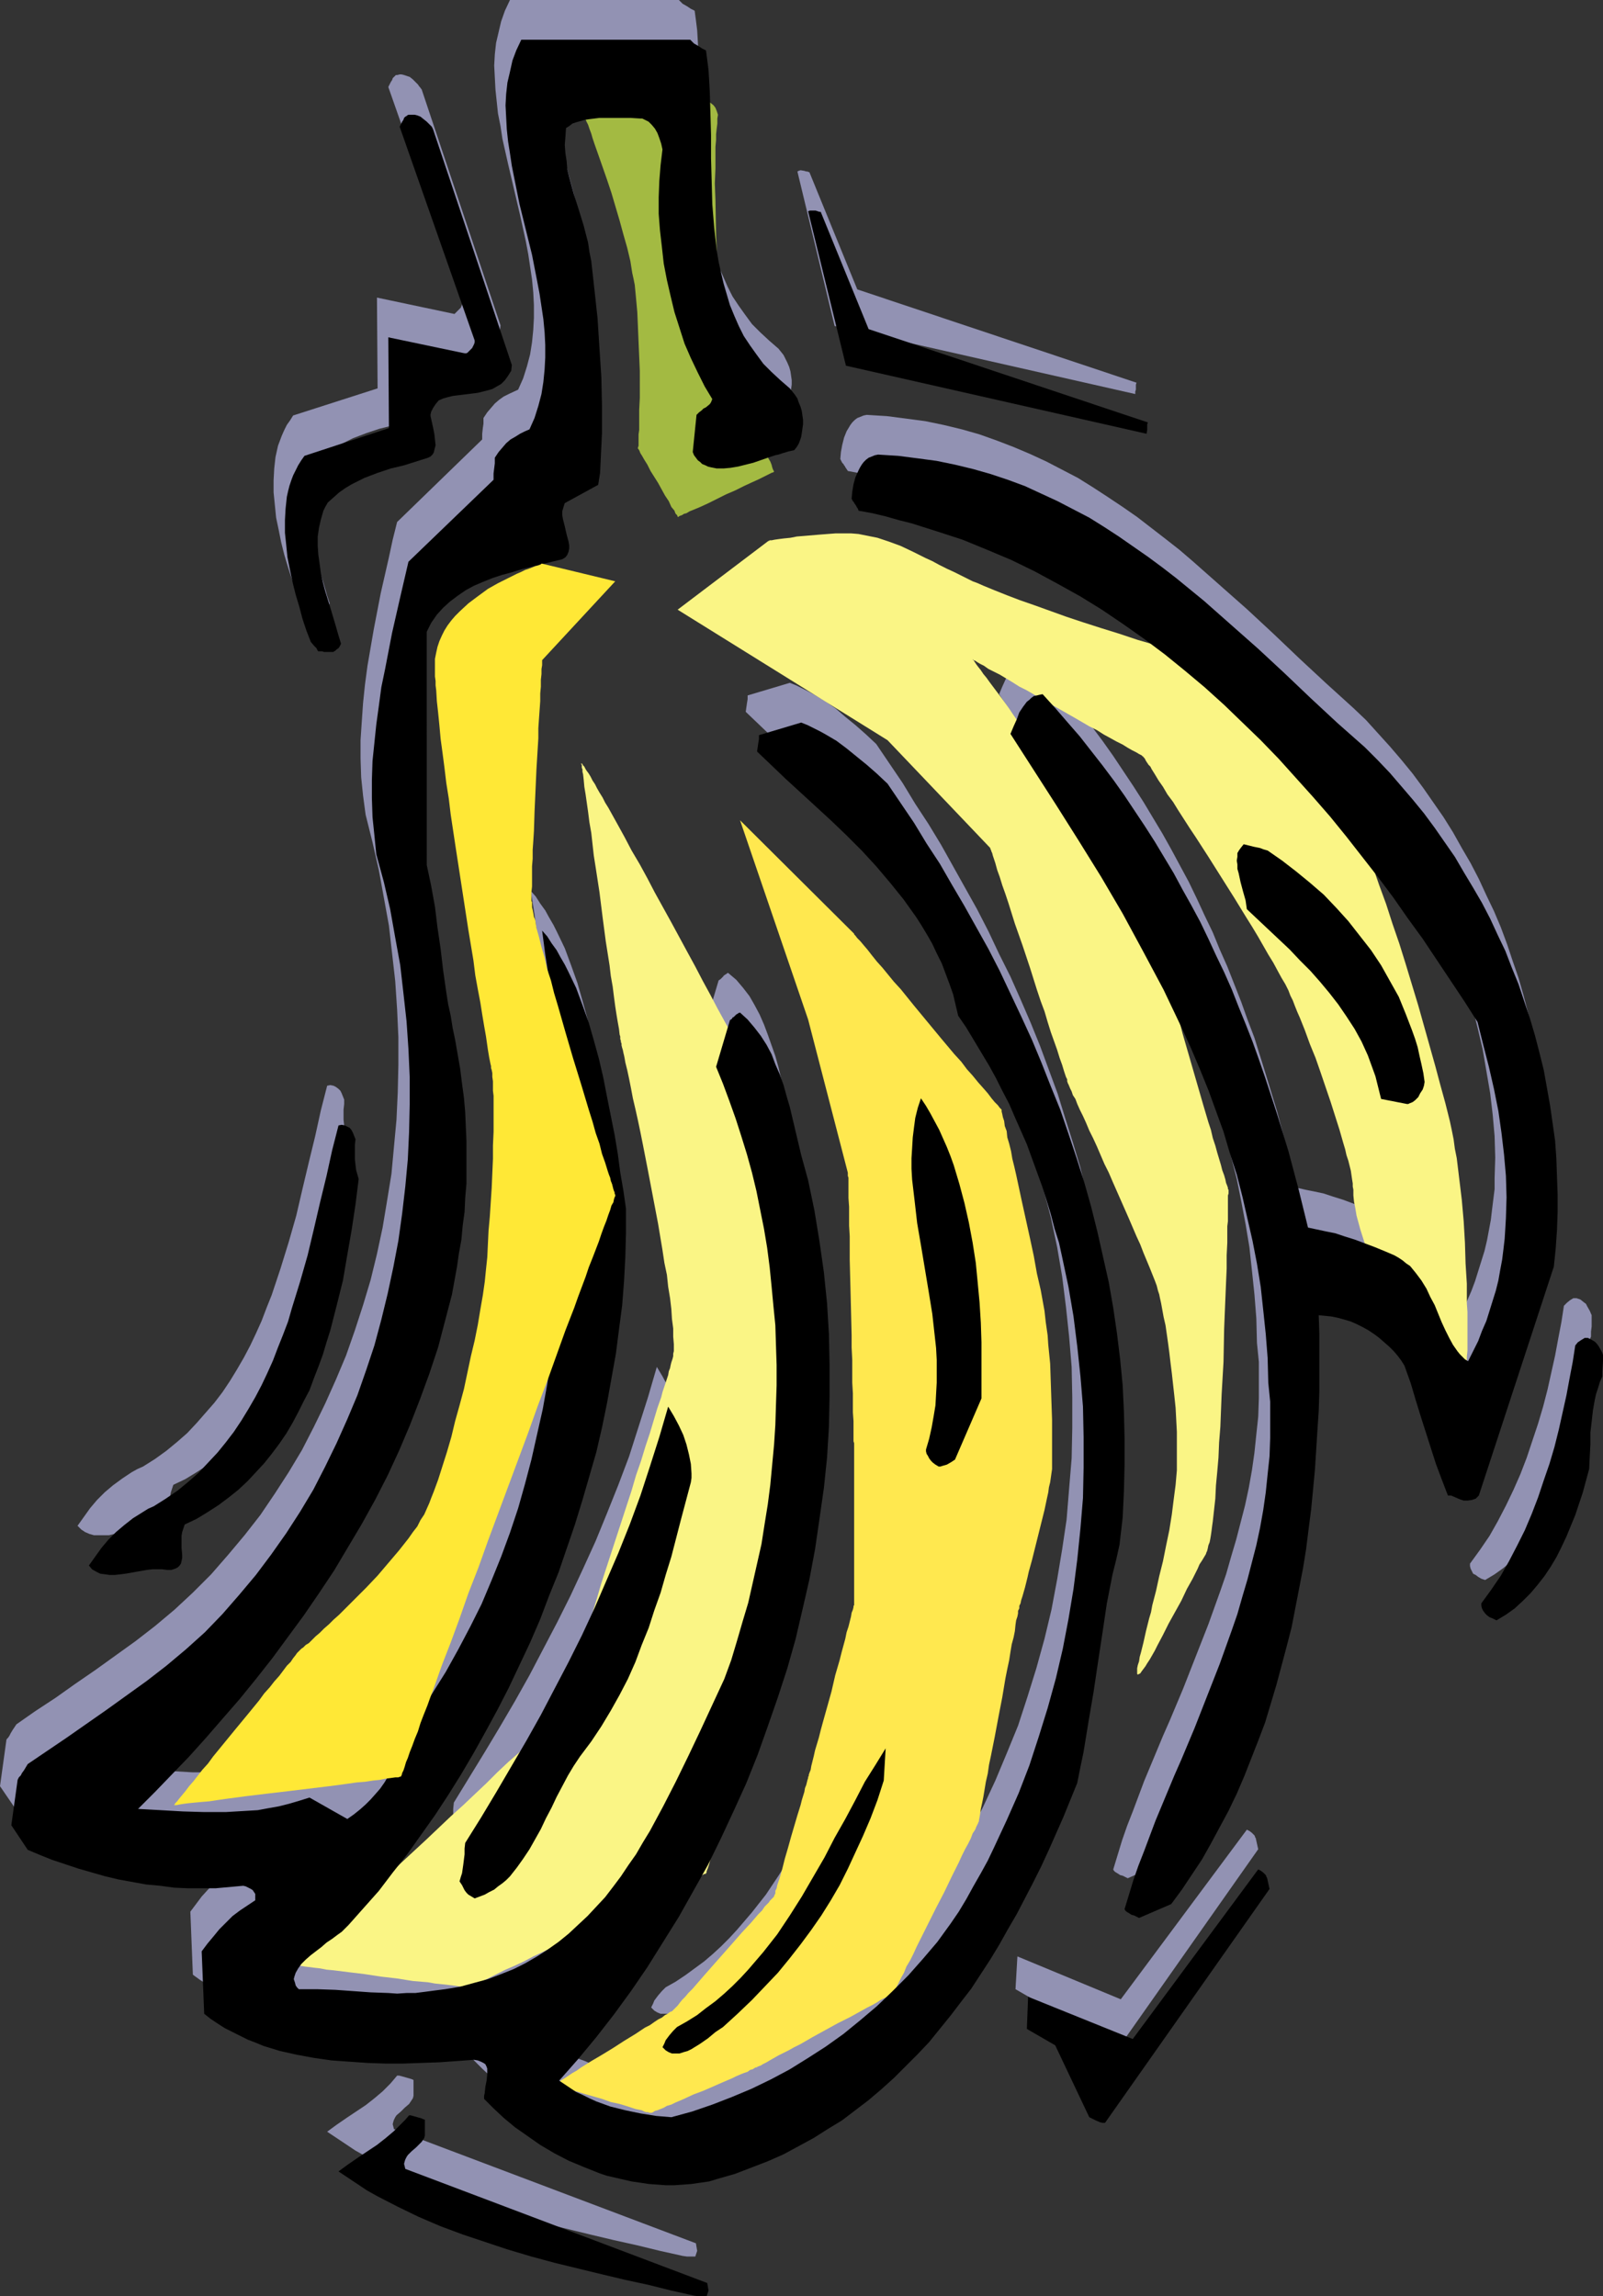 <?xml version="1.0" encoding="UTF-8" standalone="no"?>
<svg
   version="1.0"
   width="108.725mm"
   height="155.711mm"
   id="svg29"
   sodipodi:docname="Bananas 09.wmf"
   xmlns:inkscape="http://www.inkscape.org/namespaces/inkscape"
   xmlns:sodipodi="http://sodipodi.sourceforge.net/DTD/sodipodi-0.dtd"
   xmlns="http://www.w3.org/2000/svg"
   xmlns:svg="http://www.w3.org/2000/svg">
  <rect width="100%" height="100%" fill="#333333" stroke="none"/>
  <sodipodi:namedview
     id="namedview29"
     pagecolor="#ffffff"
     bordercolor="#000000"
     borderopacity="0.25"
     inkscape:showpageshadow="2"
     inkscape:pageopacity="0.0"
     inkscape:pagecheckerboard="0"
     inkscape:deskcolor="#d1d1d1"
     inkscape:document-units="mm" />
  <defs
     id="defs1">
    <pattern
       id="WMFhbasepattern"
       patternUnits="userSpaceOnUse"
       width="6"
       height="6"
       x="0"
       y="0" />
  </defs>
  <path
     style="fill:#9292b3;fill-opacity:1;fill-rule:evenodd;stroke:none"
     d="m 407.857,342.573 v -1.293 l 0.162,-1.293 v -1.454 -0.646 -0.808 l -0.485,-1.131 -0.646,-1.131 -0.323,-0.646 -0.646,-0.485 -0.808,-0.646 -0.97,-0.323 h -0.323 -0.485 l -0.808,0.485 -0.808,0.646 -0.808,0.808 -0.646,4.201 -0.808,4.201 -0.808,4.363 -0.97,4.363 -0.97,4.363 -1.131,4.363 -1.293,4.363 -1.454,4.363 -1.454,4.363 -1.616,4.201 -1.778,4.04 -1.939,4.04 -2.101,4.04 -2.101,3.717 -2.424,3.555 -2.585,3.555 v 0.646 l 0.162,0.646 0.323,0.646 0.323,0.646 0.646,0.323 0.646,0.485 0.808,0.485 0.97,0.323 2.424,-1.454 2.262,-1.616 2.101,-1.778 1.939,-1.939 1.778,-2.101 1.778,-2.262 1.454,-2.424 1.616,-2.424 1.293,-2.585 1.293,-2.747 1.131,-2.747 1.131,-2.909 0.97,-2.747 0.97,-3.07 1.616,-5.817 0.162,-3.232 v -3.232 l 0.162,-2.909 0.323,-2.747 0.323,-2.909 0.485,-2.747 0.808,-2.909 0.485,-1.616 z"
     id="path1" />
  <path
     style="fill:#9292b3;fill-opacity:1;fill-rule:evenodd;stroke:none"
     d="m 395.415,314.295 0.485,-4.525 0.323,-4.686 0.162,-4.686 v -4.525 -4.525 l -0.323,-4.686 -0.323,-4.525 -0.646,-4.686 -0.646,-4.525 -0.808,-4.525 -0.808,-4.363 -1.131,-4.525 -1.131,-4.363 -1.293,-4.525 -1.454,-4.201 -1.454,-4.363 -1.616,-4.363 -1.778,-4.201 -1.939,-4.04 -1.939,-4.201 -2.101,-4.04 -2.262,-3.878 -2.262,-4.04 -2.424,-3.878 -2.585,-3.717 -2.585,-3.717 -2.747,-3.717 -2.909,-3.555 -2.909,-3.393 -3.07,-3.393 -3.07,-3.393 -3.232,-3.07 -6.948,-6.302 -6.787,-6.302 -6.787,-6.464 -6.787,-6.302 -6.948,-6.14 -6.948,-6.14 -3.393,-2.909 -3.717,-2.909 -3.555,-2.747 -3.555,-2.747 -3.717,-2.585 -3.878,-2.585 -3.717,-2.424 -3.878,-2.424 -4.04,-2.101 -4.04,-2.101 -4.201,-1.939 -4.201,-1.778 -4.201,-1.616 -4.525,-1.616 -4.525,-1.293 -4.686,-1.131 -4.686,-0.97 -4.848,-0.646 -5.009,-0.646 -5.171,-0.323 -0.808,0.162 -0.808,0.323 -0.808,0.323 -0.646,0.485 -0.646,0.646 -0.485,0.646 -0.485,0.808 -0.485,0.808 -0.646,1.616 -0.485,1.939 -0.323,1.778 -0.162,1.778 0.162,0.323 0.162,0.323 0.162,0.323 0.162,0.162 v 0 l 0.162,0.162 0.162,0.323 0.162,0.162 0.162,0.323 0.323,0.485 0.323,0.485 3.393,0.646 3.393,0.808 3.393,0.97 3.393,0.808 6.464,2.101 6.464,2.101 6.302,2.585 6.14,2.585 6.14,2.909 5.817,3.232 5.656,3.232 5.656,3.393 5.494,3.717 5.494,3.878 5.171,3.878 5.171,4.201 5.009,4.201 4.848,4.525 4.848,4.525 4.686,4.525 4.686,4.848 4.363,4.848 4.525,4.848 4.201,5.009 4.201,5.171 4.04,5.171 4.04,5.171 3.878,5.171 3.717,5.333 3.878,5.332 3.555,5.333 3.555,5.333 3.555,5.332 3.393,5.333 1.454,5.817 1.454,5.817 1.293,5.494 0.97,5.656 0.97,5.656 0.646,5.494 0.485,5.494 0.162,5.494 -0.162,5.333 v 2.747 l -0.323,2.585 -0.323,2.585 -0.323,2.747 -0.485,2.585 -0.485,2.585 -0.646,2.747 -0.808,2.585 -0.808,2.585 -0.808,2.585 -0.97,2.585 -1.131,2.585 -1.293,2.585 -1.293,2.585 -0.646,-0.485 -0.808,-0.646 -0.646,-0.646 -0.485,-0.808 -1.293,-1.616 -0.97,-1.778 -0.97,-1.939 -0.97,-2.101 -1.778,-4.363 -0.97,-2.101 -1.131,-2.262 -1.293,-1.939 -1.454,-1.939 -1.454,-1.778 -0.97,-0.646 -0.97,-0.808 -0.97,-0.646 -1.131,-0.646 -1.131,-0.485 -1.131,-0.485 -2.747,-1.131 -2.585,-0.97 -2.585,-0.97 -2.585,-0.808 -2.424,-0.808 -2.262,-0.485 -2.424,-0.485 -2.101,-0.485 -2.585,-9.857 -2.585,-9.695 -2.909,-9.534 -2.909,-9.372 -1.778,-4.686 -1.616,-4.525 -1.778,-4.525 -1.778,-4.525 -1.939,-4.363 -1.778,-4.363 -2.101,-4.363 -1.939,-4.201 -2.101,-4.363 -2.262,-4.201 -2.262,-4.201 -2.262,-4.04 -2.424,-4.04 -2.424,-4.04 -2.585,-4.04 -2.585,-3.878 -2.585,-3.878 -2.747,-3.878 -2.909,-3.878 -2.909,-3.717 -3.07,-3.717 -3.07,-3.717 -3.07,-3.555 -3.232,-3.555 -0.808,0.162 -0.808,0.162 -0.646,0.162 -0.646,0.485 -0.485,0.485 -0.646,0.485 -0.485,0.646 -0.485,0.646 -0.808,1.454 -0.808,1.778 -0.808,1.778 -0.808,1.939 5.817,9.049 5.979,9.049 5.656,9.211 5.817,9.372 5.494,9.534 5.333,9.695 2.585,4.848 2.585,4.848 2.424,5.171 2.424,5.009 2.262,5.171 2.262,5.171 2.101,5.171 1.939,5.333 1.778,5.333 1.939,5.494 1.616,5.494 1.454,5.656 1.454,5.656 1.131,5.656 1.131,5.979 0.97,5.817 0.646,5.979 0.646,6.14 0.485,6.14 0.162,6.302 0.485,4.848 v 4.686 4.686 l -0.162,4.686 -0.485,4.525 -0.485,4.686 -0.646,4.525 -0.808,4.525 -0.97,4.525 -1.131,4.363 -1.131,4.363 -1.293,4.363 -1.293,4.525 -1.454,4.201 -3.07,8.564 -3.232,8.241 -3.232,8.241 -3.393,8.08 -1.778,4.04 -1.616,3.878 -3.232,7.756 -2.909,7.756 -1.454,3.717 -1.293,3.717 -1.131,3.717 -1.131,3.717 0.162,0.323 0.323,0.323 0.808,0.485 0.485,0.323 0.646,0.162 0.646,0.323 0.323,0.162 0.323,0.162 8.08,-3.555 2.909,-3.717 2.585,-3.878 2.424,-3.878 2.424,-4.04 2.262,-4.201 2.262,-4.201 2.101,-4.363 1.939,-4.525 1.939,-4.525 1.616,-4.525 1.778,-4.686 1.454,-4.848 1.454,-4.848 1.454,-4.848 1.131,-4.848 1.293,-5.009 0.97,-5.009 0.97,-5.009 0.97,-5.009 0.808,-5.009 1.293,-10.18 0.485,-5.009 0.485,-5.171 0.485,-5.009 0.162,-5.009 0.323,-5.009 0.162,-5.009 v -5.009 -4.848 -4.848 l -0.162,-4.848 1.616,0.162 1.616,0.162 1.616,0.323 1.778,0.485 1.454,0.485 1.616,0.646 1.454,0.808 1.616,0.808 1.454,0.97 1.293,0.97 1.293,1.131 1.131,1.131 1.131,1.131 1.131,1.131 0.97,1.293 0.808,1.293 0.808,2.262 0.646,2.262 1.454,4.363 1.454,4.201 1.131,4.04 1.293,4.04 1.293,4.04 1.454,3.878 1.616,4.201 h 0.323 l 0.646,0.162 0.97,0.323 1.131,0.485 0.97,0.323 h 0.97 l 1.131,-0.162 0.97,-0.323 0.485,-0.323 0.485,-0.323 z"
     id="path2" />
  <path
     style="fill:#9292b3;fill-opacity:1;fill-rule:evenodd;stroke:none"
     d="m 362.288,267.11 -0.323,-2.262 -0.485,-2.262 -0.485,-2.101 -0.485,-2.262 -0.646,-2.101 -0.808,-2.262 -1.616,-4.201 -1.939,-4.201 -2.101,-4.201 -2.262,-4.04 -2.585,-3.878 -2.747,-3.717 -3.07,-3.717 -3.07,-3.393 -3.393,-3.393 -3.393,-3.07 -3.393,-2.909 -3.717,-2.747 -3.717,-2.585 -1.131,-0.323 -0.808,-0.323 -0.808,-0.162 -0.808,-0.162 -1.293,-0.323 -1.293,-0.323 -0.646,0.808 -0.485,0.646 -0.323,0.808 -0.162,0.97 -0.162,0.97 v 0.97 l 0.162,1.131 0.323,1.131 0.485,2.262 0.646,2.424 0.646,2.262 0.162,1.131 0.162,1.131 5.494,5.171 5.494,5.171 2.747,2.747 2.424,2.747 2.585,2.747 2.424,2.909 2.262,2.909 2.101,3.07 2.101,3.232 1.778,3.232 1.616,3.555 1.293,3.555 0.646,1.778 0.485,1.939 0.485,1.939 0.485,1.939 6.625,1.293 h 0.323 l 0.323,-0.162 0.808,-0.323 0.646,-0.646 0.808,-0.646 0.646,-0.97 0.485,-0.97 0.323,-0.97 z"
     id="path3" />
  <path
     style="fill:#9292b3;fill-opacity:1;fill-rule:evenodd;stroke:none"
     d="m 321.891,471.038 v 0 l -0.162,-0.162 v -0.162 l -0.162,-0.323 -0.323,-0.323 -0.323,-0.323 -0.646,-0.485 -0.646,-0.323 -32.318,43.468 -26.501,-10.988 -0.485,8.403 7.272,4.201 8.726,18.421 0.646,0.323 0.97,0.485 1.131,0.485 0.646,0.162 h 0.646 l 42.175,-59.95 z"
     id="path4" />
  <path
     style="fill:#9292b3;fill-opacity:1;fill-rule:evenodd;stroke:none"
     d="m 284.24,385.718 0.646,-6.948 0.323,-6.787 0.323,-6.787 v -6.787 l -0.323,-6.787 -0.323,-6.787 -0.646,-6.625 -0.808,-6.625 -0.97,-6.625 -1.131,-6.464 -1.293,-6.464 -1.616,-6.464 -1.454,-6.302 -1.939,-6.464 -1.939,-6.14 -1.939,-6.302 -2.262,-6.14 -2.262,-6.14 -2.424,-5.979 -2.585,-5.979 -2.585,-5.817 -2.909,-5.817 -2.747,-5.817 -2.909,-5.656 -3.07,-5.494 -3.07,-5.494 -3.07,-5.494 -3.232,-5.333 -3.393,-5.171 -3.232,-5.333 -3.393,-5.009 -3.393,-5.009 -2.585,-2.424 -2.747,-2.424 -2.585,-2.101 -2.424,-2.101 -2.747,-1.939 -2.747,-1.616 -1.454,-0.808 -1.616,-0.808 -1.616,-0.808 -1.616,-0.646 -10.827,3.232 v 0.485 0.485 l -0.162,0.97 -0.162,1.131 -0.162,1.131 3.555,3.393 3.717,3.555 3.878,3.555 3.878,3.555 3.878,3.717 4.04,3.717 3.717,3.878 3.878,4.04 3.555,4.201 3.393,4.201 1.616,2.262 1.616,2.262 1.454,2.262 1.454,2.424 1.293,2.262 1.293,2.424 1.131,2.585 0.97,2.585 0.97,2.585 0.97,2.747 0.646,2.747 0.646,2.747 2.101,3.07 1.939,3.232 1.939,3.232 1.939,3.232 1.778,3.232 1.778,3.232 1.616,3.393 1.616,3.393 1.454,3.555 1.454,3.393 1.293,3.555 1.293,3.555 1.293,3.555 1.131,3.555 1.131,3.717 0.97,3.717 0.97,3.555 0.97,3.717 1.616,7.595 1.293,7.595 0.97,7.756 0.808,7.595 0.646,7.756 0.162,7.756 v 7.918 l -0.162,7.756 -0.646,7.756 -0.646,7.918 -1.131,7.595 -1.293,7.756 -1.454,7.756 -1.778,7.433 -2.101,7.595 -2.262,7.272 -2.424,7.433 -2.909,7.11 -2.909,6.948 -3.232,6.948 -1.778,3.393 -1.616,3.232 -1.939,3.393 -1.778,3.232 -1.939,3.232 -2.101,3.07 -3.393,4.686 -3.717,4.363 -3.717,4.201 -4.04,4.04 -4.04,3.878 -4.201,3.555 -4.363,3.555 -4.525,3.232 -4.525,2.909 -4.686,2.909 -4.848,2.585 -4.848,2.424 -5.171,2.101 -5.009,1.939 -5.171,1.778 -5.333,1.454 -3.878,-0.485 -4.04,-0.485 -3.878,-0.808 -3.878,-1.131 -1.778,-0.485 -1.778,-0.808 -1.778,-0.646 -1.778,-0.808 -1.616,-0.808 -1.454,-0.97 -1.454,-0.97 -1.454,-0.97 4.848,-5.494 4.686,-5.656 4.525,-5.817 4.363,-6.14 4.201,-6.14 4.04,-6.302 4.04,-6.464 3.717,-6.625 3.717,-6.787 3.393,-6.787 3.232,-6.948 3.232,-7.11 2.909,-7.272 2.747,-7.272 2.424,-7.433 2.262,-7.433 2.262,-7.433 1.778,-7.756 1.778,-7.595 1.454,-7.756 1.293,-7.756 0.97,-7.918 0.646,-7.756 0.646,-7.918 0.162,-7.918 v -7.918 l -0.162,-7.918 -0.646,-7.918 -0.646,-7.918 -1.131,-7.918 -1.293,-7.918 -1.616,-7.756 -1.778,-6.464 -1.454,-6.14 -1.454,-6.14 -0.808,-2.909 -0.97,-2.747 -0.97,-2.747 -0.97,-2.585 -1.131,-2.585 -1.293,-2.424 -1.293,-2.262 -1.616,-2.101 -1.778,-2.101 -2.101,-1.778 -0.323,0.162 -0.162,0.162 -0.323,0.162 -0.162,0.162 v 0 h -0.162 v 0.162 l -0.323,0.323 -0.162,0.162 -0.323,0.323 -0.485,0.323 -3.555,11.958 1.778,4.363 1.616,4.363 1.616,4.525 1.454,4.525 1.454,4.686 1.293,4.525 1.131,4.848 0.97,4.848 0.97,4.848 0.808,4.848 0.646,5.009 0.646,4.848 0.485,5.009 0.323,5.009 0.162,5.171 0.162,5.009 v 5.009 l -0.162,5.171 -0.162,5.171 -0.323,5.009 -0.485,5.171 -0.485,5.009 -0.646,5.171 -0.808,5.009 -0.97,5.171 -0.97,5.009 -1.131,5.009 -1.131,4.848 -1.293,5.009 -1.616,4.848 -1.454,4.848 -1.778,4.848 -6.14,13.25 -3.07,6.625 -3.232,6.464 -3.232,6.464 -3.393,6.14 -1.778,3.07 -1.778,2.909 -1.939,2.909 -1.939,2.909 -2.101,2.585 -2.101,2.585 -2.101,2.585 -2.262,2.424 -2.424,2.262 -2.424,2.262 -2.585,2.101 -2.747,1.939 -2.747,1.778 -2.909,1.616 -3.07,1.616 -3.232,1.293 -3.393,1.293 -3.555,0.97 -3.555,0.97 -3.878,0.646 -2.585,0.323 -2.424,0.323 -2.424,0.323 h -2.424 l -2.424,0.162 -2.262,-0.162 -4.686,-0.162 -9.049,-0.485 -4.525,-0.323 h -4.686 l -0.485,-0.485 -0.323,-0.485 -0.162,-0.646 -0.162,-0.485 -0.162,-0.485 0.162,-0.485 0.162,-0.646 0.162,-0.485 0.646,-1.131 0.808,-1.131 1.131,-1.131 1.293,-1.131 2.747,-2.101 1.293,-1.131 1.454,-0.97 1.293,-0.97 1.131,-0.808 0.97,-0.97 0.808,-0.808 3.878,-4.363 3.717,-4.363 3.717,-4.686 3.717,-4.686 3.555,-5.009 3.393,-5.009 3.393,-5.171 3.393,-5.332 3.232,-5.333 3.07,-5.494 3.07,-5.656 2.747,-5.656 2.909,-5.817 2.747,-5.817 2.424,-5.979 2.585,-5.979 2.262,-5.979 2.101,-6.14 2.101,-6.14 1.939,-6.14 1.778,-6.302 1.616,-6.302 1.616,-6.14 1.293,-6.302 1.131,-6.302 1.131,-6.302 0.808,-6.302 0.646,-6.14 0.646,-6.302 0.323,-6.14 0.162,-6.14 v -6.14 l -0.646,-4.686 -0.646,-4.686 -0.808,-4.686 -0.808,-4.848 -0.97,-4.848 -0.808,-5.009 -1.131,-4.848 -1.131,-4.848 -1.293,-4.686 -1.293,-4.525 -1.616,-4.525 -1.616,-4.363 -1.939,-4.04 -0.97,-1.939 -1.131,-1.939 -0.97,-1.778 -1.293,-1.778 -1.131,-1.778 -1.293,-1.454 0.97,6.14 0.808,6.302 0.646,6.302 0.808,6.464 0.485,6.464 0.646,6.464 0.323,6.464 0.323,6.464 0.162,6.464 0.162,6.625 -0.162,6.464 -0.162,6.625 -0.162,6.464 -0.485,6.625 -0.485,6.464 -0.808,6.625 -0.808,6.464 -0.97,6.464 -1.131,6.302 -1.293,6.464 -1.616,6.464 -1.616,6.14 -1.939,6.302 -1.939,6.302 -2.262,6.14 -2.424,5.979 -2.585,6.14 -2.909,5.817 -3.07,5.817 -3.232,5.817 -3.555,5.656 -3.717,5.656 -0.97,2.101 -0.808,2.101 -0.97,2.101 -0.808,1.939 -0.97,1.939 -0.97,1.778 -0.97,1.778 -0.97,1.616 -0.97,1.616 -1.131,1.454 -1.131,1.454 -1.293,1.454 -1.293,1.293 -1.454,1.293 -1.454,1.293 -1.778,1.131 -9.695,-5.494 -2.585,0.808 -2.747,0.808 -2.585,0.646 -2.585,0.485 -2.747,0.485 -2.747,0.162 -2.747,0.162 -2.747,0.162 h -5.494 l -5.656,-0.323 -5.494,-0.162 -5.817,-0.485 4.363,-4.201 4.363,-4.525 4.363,-4.525 4.363,-4.848 4.363,-4.848 4.201,-5.009 4.201,-5.171 4.201,-5.333 4.04,-5.494 4.04,-5.494 3.878,-5.817 3.878,-5.656 3.555,-5.979 3.555,-5.979 3.393,-6.14 3.07,-6.302 3.07,-6.302 2.747,-6.464 2.747,-6.625 2.262,-6.625 2.262,-6.787 1.778,-6.787 1.616,-6.787 0.808,-3.555 0.646,-3.555 0.646,-3.393 0.485,-3.555 0.323,-3.555 0.485,-3.555 0.162,-3.555 0.162,-3.717 0.162,-3.555 v -3.717 -3.555 l -0.162,-3.717 -0.162,-3.717 -0.323,-3.717 -0.485,-3.555 -0.485,-3.878 -0.485,-3.717 -0.646,-3.717 -0.808,-3.07 -0.485,-3.07 -0.646,-3.07 -0.323,-2.909 -0.97,-5.656 -0.646,-5.494 -0.808,-5.494 -0.808,-5.332 -0.808,-5.333 -1.131,-5.333 v -59.789 l 1.131,-2.262 1.454,-2.101 1.616,-1.778 1.778,-1.616 1.939,-1.454 2.101,-1.454 2.101,-1.131 2.262,-0.97 2.424,-0.97 2.424,-0.808 2.585,-0.808 2.424,-0.646 5.333,-1.293 5.171,-1.293 0.646,-0.646 0.646,-0.646 0.323,-0.646 0.162,-0.808 v -0.808 l -0.162,-0.97 -0.485,-1.939 -0.485,-1.939 -0.485,-1.939 -0.162,-0.97 0.162,-1.131 0.162,-0.97 0.323,-0.97 8.564,-4.525 0.323,-3.232 0.323,-3.393 0.162,-3.393 0.162,-3.393 v -3.555 -3.555 l -0.162,-7.272 -0.485,-7.433 -0.485,-7.595 -0.808,-7.433 -0.808,-7.272 -0.485,-2.424 -0.485,-2.262 -1.131,-4.363 -1.131,-4.201 -1.293,-4.04 -1.131,-4.201 -0.323,-1.939 -0.485,-2.101 -0.162,-2.101 -0.162,-2.101 v -2.262 l 0.323,-2.101 0.808,-0.646 0.808,-0.485 0.97,-0.323 1.131,-0.323 1.131,-0.323 1.131,-0.162 2.585,-0.323 h 2.585 5.333 l 2.585,0.162 h 0.646 l 0.485,0.323 0.97,0.485 0.808,0.808 0.808,0.97 0.646,1.131 0.485,1.293 0.485,1.454 0.323,1.454 -0.485,4.04 -0.323,4.04 -0.162,4.04 0.162,4.363 0.162,4.201 0.485,4.201 0.485,4.201 0.808,4.363 0.97,4.201 0.97,4.04 1.293,4.04 1.454,4.04 1.454,3.878 1.778,3.555 1.778,3.555 1.939,3.232 -0.323,0.808 -0.323,0.485 -0.485,0.323 -0.485,0.485 -0.646,0.323 -0.646,0.485 -0.485,0.485 -0.646,0.646 -0.97,9.534 0.323,0.808 0.485,0.646 0.485,0.646 0.646,0.485 0.646,0.485 0.485,0.323 0.808,0.323 0.808,0.162 1.616,0.162 1.616,0.162 1.778,-0.162 1.939,-0.323 1.939,-0.485 1.939,-0.485 3.717,-1.293 1.939,-0.646 1.778,-0.485 1.616,-0.485 1.454,-0.323 0.485,-0.808 0.646,-0.808 0.323,-0.808 0.323,-0.97 0.323,-0.97 v -1.131 l 0.162,-1.131 v -1.131 l -0.162,-1.131 -0.162,-1.131 -0.323,-1.131 -0.485,-1.131 -0.485,-0.97 -0.485,-0.97 -0.646,-0.808 -0.646,-0.808 -2.424,-2.101 -2.262,-2.101 -2.101,-2.101 -1.778,-2.424 -1.616,-2.262 -1.616,-2.424 -1.293,-2.585 -1.131,-2.585 -1.131,-2.585 -0.808,-2.747 -0.808,-2.747 -0.646,-2.909 -0.646,-2.909 -0.485,-2.909 -0.323,-2.909 -0.323,-2.909 -0.485,-5.979 -0.162,-5.979 -0.162,-5.817 v -5.817 l -0.162,-5.817 -0.162,-5.494 -0.162,-2.747 L 178.72,7.756 178.397,5.171 178.074,2.747 177.104,2.262 176.135,1.616 175.004,0.97 174.034,0 h -43.307 l -1.293,2.747 -0.97,2.747 -0.646,2.747 -0.646,2.747 -0.323,2.909 -0.162,2.909 0.162,3.07 0.162,3.07 0.323,3.07 0.323,3.07 0.646,3.232 0.485,3.232 1.454,6.464 3.07,13.089 1.454,6.625 0.646,3.393 0.485,3.232 0.485,3.232 0.323,3.393 0.162,3.232 v 3.232 l -0.162,3.07 -0.323,3.232 -0.485,3.07 -0.808,3.07 -0.97,3.07 -1.293,2.909 -2.424,1.131 -1.293,0.646 -1.131,0.808 -1.131,0.97 -0.97,1.131 -0.97,1.131 -0.97,1.454 v 1.454 l -0.162,1.131 -0.162,1.454 v 0.646 0.808 l -21.815,21.168 -1.131,4.525 -0.97,4.525 -2.101,9.211 -1.778,9.211 -0.808,4.686 -0.808,4.686 -0.646,4.848 -0.485,4.686 -0.323,4.686 -0.323,4.848 v 4.686 l 0.162,4.848 0.485,4.686 0.646,4.848 1.778,7.11 1.616,7.11 1.293,7.11 1.293,7.11 0.808,7.11 0.808,7.11 0.485,7.272 0.323,7.11 v 7.11 l -0.162,7.11 -0.323,6.948 -0.646,6.948 -0.646,6.948 -1.131,6.948 -1.131,6.787 -1.454,6.787 -1.616,6.625 -1.939,6.464 -2.101,6.464 -2.262,6.464 -2.585,6.14 -2.747,6.14 -2.909,5.979 -3.07,5.979 -3.393,5.656 -3.555,5.494 -3.717,5.494 -4.04,5.171 -4.201,5.009 -4.363,5.009 -4.686,4.686 -4.686,4.363 -5.009,4.201 -5.009,3.878 -5.171,3.717 -5.171,3.717 -5.171,3.555 -5.009,3.555 -5.171,3.393 -4.848,3.393 -0.97,1.454 -0.485,0.808 -0.323,0.646 -0.323,0.485 -0.323,0.323 -0.162,0.323 v 0.162 L 0,457.788 l 4.201,6.14 3.07,1.293 3.232,1.293 3.393,1.131 3.232,1.131 3.393,0.97 3.555,0.97 3.393,0.808 3.555,0.646 3.555,0.646 3.555,0.323 3.555,0.485 3.555,0.162 h 3.555 3.555 l 3.555,-0.323 3.555,-0.323 0.646,0.162 0.646,0.323 0.646,0.323 0.485,0.323 0.323,0.485 0.323,0.485 v 0.808 0.808 l -2.101,1.293 -1.778,1.293 -1.778,1.454 -1.778,1.616 -1.778,1.778 -1.616,1.778 -1.454,1.939 -1.454,1.939 0.646,16.159 1.778,1.293 1.778,1.131 1.778,1.131 1.939,1.131 3.878,1.778 2.101,0.808 2.101,0.808 1.939,0.646 2.101,0.646 4.363,0.97 4.363,0.808 4.525,0.646 4.525,0.323 4.686,0.323 4.525,0.162 h 4.686 l 4.525,-0.162 4.525,-0.162 4.525,-0.323 4.525,-0.162 h 0.97 l 0.808,0.323 0.646,0.323 0.485,0.485 0.323,0.485 0.162,0.646 v 0.646 0.646 l -0.162,1.616 -0.323,1.616 -0.162,1.616 -0.162,0.646 v 0.808 l 2.424,2.424 2.585,2.424 2.909,2.424 3.07,2.262 3.393,2.262 3.555,2.101 3.717,1.939 3.878,1.616 4.04,1.616 2.101,0.646 1.939,0.485 2.101,0.485 2.262,0.485 2.101,0.323 2.101,0.323 2.262,0.162 2.101,0.162 h 2.262 l 2.262,-0.162 2.101,-0.162 2.262,-0.323 2.262,-0.323 2.101,-0.646 4.525,-1.293 4.201,-1.616 4.201,-1.616 4.04,-1.939 3.878,-1.939 3.717,-2.101 3.717,-2.262 3.717,-2.424 3.393,-2.424 3.393,-2.747 3.393,-2.585 3.07,-2.909 3.07,-3.07 3.07,-3.07 2.909,-3.07 2.747,-3.393 2.747,-3.393 2.747,-3.393 2.424,-3.555 2.585,-3.717 2.424,-3.717 2.262,-3.878 2.262,-3.878 2.262,-3.878 2.101,-4.04 2.101,-4.04 2.101,-4.201 1.939,-4.04 3.717,-8.564 3.555,-8.726 0.808,-4.04 0.808,-3.878 1.293,-7.918 1.131,-7.595 1.131,-7.595 1.293,-7.433 1.131,-7.595 1.616,-7.433 0.808,-3.878 z"
     id="path5" />
  <path
     style="fill:#9292b3;fill-opacity:1;fill-rule:evenodd;stroke:none"
     d="M 291.35,98.086 219.765,74.17 207.484,44.114 h -0.162 l -0.323,-0.162 h -0.323 l -0.485,-0.162 -0.97,-0.162 -0.485,0.162 -0.323,0.162 9.534,39.59 77.079,17.452 v -0.646 l 0.162,-0.485 v -0.808 -0.485 z"
     id="path6" />
  <path
     style="fill:#9292b3;fill-opacity:1;fill-rule:evenodd;stroke:none"
     d="m 248.69,348.067 0.162,-4.525 v -4.848 l -0.162,-4.848 -0.162,-5.009 -0.323,-5.171 -0.485,-5.171 -0.646,-5.171 -0.646,-5.171 -0.97,-5.009 -1.131,-5.009 -1.293,-4.848 -1.454,-4.848 -1.778,-4.686 -0.97,-2.101 -0.97,-2.262 -1.131,-2.101 -1.131,-2.101 -1.131,-1.939 -1.293,-1.939 -0.808,2.424 -0.646,2.424 -0.485,2.585 -0.162,2.585 -0.162,2.585 -0.162,2.747 v 2.585 l 0.162,2.909 0.323,2.585 0.162,2.909 0.808,5.656 0.97,5.656 0.97,5.817 0.97,5.817 0.97,5.979 0.646,5.817 0.162,2.909 0.323,3.07 v 2.909 2.909 l -0.162,2.909 -0.162,2.909 -0.323,2.909 -0.646,2.747 -0.646,2.909 -0.808,2.747 0.162,0.485 v 0.646 l 0.323,0.485 0.323,0.646 0.485,0.485 0.485,0.646 0.646,0.485 0.97,0.323 h 0.323 0.485 l 1.131,-0.323 1.131,-0.646 1.131,-0.646 z"
     id="path7" />
  <path
     style="fill:#9292b3;fill-opacity:1;fill-rule:evenodd;stroke:none"
     d="m 223.643,446.153 0.485,-8.241 -2.747,4.201 -2.424,4.363 -2.585,4.686 -2.585,4.848 -2.747,4.848 -2.585,5.009 -2.909,5.009 -2.909,5.009 -3.07,4.848 -3.232,4.848 -1.778,2.262 -1.778,2.262 -1.939,2.262 -1.939,2.262 -1.939,2.101 -2.101,2.101 -2.101,1.939 -2.262,1.939 -2.424,1.778 -2.424,1.778 -2.424,1.616 -2.585,1.454 -0.97,0.97 -0.97,1.131 -0.485,0.646 -0.485,0.646 -0.323,0.808 -0.485,0.97 0.808,0.808 0.808,0.485 0.808,0.323 h 0.97 0.97 l 0.97,-0.323 1.131,-0.323 0.97,-0.485 2.101,-1.293 2.101,-1.454 1.939,-1.616 0.97,-0.646 0.808,-0.646 3.878,-3.393 3.717,-3.555 3.393,-3.555 3.232,-3.393 2.909,-3.555 2.909,-3.717 2.747,-3.717 2.585,-3.717 2.424,-3.878 2.101,-3.878 2.262,-4.201 1.939,-4.201 1.939,-4.201 1.939,-4.525 1.778,-4.686 z"
     id="path8" />
  <path
     style="fill:#9292b3;fill-opacity:1;fill-rule:evenodd;stroke:none"
     d="m 178.72,576.88 -0.323,-1.939 -77.402,-29.248 -0.162,-0.646 -0.162,-0.646 0.162,-0.646 0.162,-0.485 0.323,-0.646 0.323,-0.485 1.131,-0.97 0.97,-0.97 1.131,-0.97 0.323,-0.485 0.323,-0.485 0.323,-0.485 0.162,-0.646 v -0.808 -1.131 -1.131 -0.97 l -0.323,-0.162 -0.485,-0.162 -1.131,-0.323 -1.131,-0.323 -0.646,-0.162 h -0.485 l -0.808,0.97 -0.97,1.131 -1.939,1.939 -2.101,1.778 -2.262,1.778 -4.848,3.232 -2.585,1.778 -2.424,1.778 2.424,1.616 2.424,1.616 2.424,1.616 2.585,1.454 5.333,2.747 5.333,2.585 5.656,2.424 5.656,2.101 5.817,1.939 5.817,1.939 5.979,1.778 5.979,1.616 11.958,2.909 6.14,1.454 5.817,1.293 5.979,1.454 5.817,1.293 1.131,0.162 h 1.131 0.97 z"
     id="path9" />
  <path
     style="fill:#9292b3;fill-opacity:1;fill-rule:evenodd;stroke:none"
     d="m 174.196,369.882 0.162,-1.293 v -1.131 l -0.162,-2.424 -0.485,-2.585 -0.646,-2.424 -0.97,-2.424 -0.97,-2.424 -1.293,-2.424 -1.454,-2.424 -2.262,7.756 -2.424,7.595 -2.424,7.595 -2.747,7.272 -2.909,7.272 -2.909,7.11 -3.232,7.11 -3.232,6.948 -3.393,6.787 -3.555,6.787 -3.555,6.787 -3.717,6.625 -3.878,6.625 -3.878,6.464 -7.918,12.927 -0.162,1.616 v 1.454 l -0.162,1.293 -0.323,2.424 -0.162,1.131 -0.646,2.101 0.646,0.97 0.646,1.293 0.485,0.646 0.485,0.485 0.808,0.485 0.808,0.485 1.293,-0.485 1.293,-0.485 1.293,-0.646 1.131,-0.646 0.97,-0.808 1.131,-0.808 1.939,-1.778 1.778,-2.101 1.616,-2.262 1.616,-2.585 1.454,-2.585 1.454,-2.585 1.293,-2.747 1.454,-2.747 1.293,-2.747 1.454,-2.747 1.454,-2.585 1.454,-2.585 1.778,-2.424 2.747,-3.878 2.585,-3.878 2.424,-4.04 2.262,-4.04 2.101,-4.201 1.939,-4.201 1.778,-4.363 1.616,-4.363 1.616,-4.525 1.454,-4.525 1.293,-4.525 1.454,-4.525 2.585,-9.534 z"
     id="path10" />
  <path
     style="fill:#9292b3;fill-opacity:1;fill-rule:evenodd;stroke:none"
     d="m 128.304,83.381 -20.199,-60.435 -0.485,-0.646 -0.162,-0.162 -0.323,-0.485 -0.646,-0.646 -0.646,-0.646 -0.808,-0.646 -0.97,-0.323 -0.485,-0.162 -0.646,-0.162 h -0.485 l -0.646,0.162 h -0.323 l -0.162,0.162 -0.323,0.323 -0.323,0.323 -0.162,0.485 -0.323,0.485 -0.323,0.646 -0.323,0.646 19.229,54.779 -0.162,0.485 -0.162,0.485 -0.323,0.808 -0.808,0.808 -0.808,0.808 -19.876,-4.201 0.162,23.269 -21.653,6.948 -0.808,1.293 -0.808,1.131 -0.646,1.293 -0.646,1.454 -0.485,1.293 -0.485,1.293 -0.323,1.454 -0.323,1.454 -0.323,2.909 -0.162,3.07 v 3.07 l 0.323,3.232 0.323,3.232 0.646,3.07 0.646,3.232 0.808,3.232 0.97,3.232 1.939,5.979 0.97,2.909 0.808,0.808 0.646,0.808 0.162,0.323 0.162,0.323 v 0.162 h 0.162 0.485 l 0.97,0.162 h 1.131 0.97 0.162 0.162 l 0.162,-0.162 0.323,-0.162 0.323,-0.323 0.485,-0.323 0.323,-0.485 0.323,-0.808 -0.646,-1.939 -0.646,-2.262 -1.293,-4.363 -1.454,-4.686 -0.485,-2.424 -0.646,-2.262 -0.323,-2.262 -0.323,-2.424 -0.162,-2.262 v -2.424 l 0.323,-2.262 0.485,-2.101 0.808,-2.262 0.323,-0.97 0.646,-1.131 1.454,-1.293 1.454,-1.293 1.616,-1.131 1.616,-0.97 1.616,-0.808 1.616,-0.808 3.393,-1.293 3.393,-1.131 3.232,-0.808 3.393,-0.97 2.909,-0.97 0.646,-0.323 0.485,-0.485 0.323,-0.485 0.162,-0.646 0.162,-0.646 v -0.646 -1.454 l -0.162,-1.454 -0.323,-1.616 -0.485,-1.454 -0.162,-1.454 v -0.485 l 0.162,-0.646 0.485,-0.97 0.646,-0.97 0.808,-0.97 1.131,-0.485 1.131,-0.323 1.293,-0.323 1.131,-0.162 2.747,-0.323 2.585,-0.323 1.293,-0.323 1.293,-0.323 1.131,-0.323 1.131,-0.646 1.131,-0.646 0.97,-0.97 0.808,-1.131 0.808,-1.293 z"
     id="path11" />
  <path
     style="fill:#9292b3;fill-opacity:1;fill-rule:evenodd;stroke:none"
     d="m 89.037,291.995 -0.323,-1.131 -0.323,-1.131 -0.162,-1.293 -0.162,-1.454 v -2.585 l 0.162,-1.454 v -1.131 l -0.646,-1.616 -0.323,-0.646 -0.485,-0.485 -0.646,-0.485 -0.646,-0.323 -0.808,-0.162 -0.808,0.162 -1.616,6.302 -1.454,6.625 -1.616,6.625 -1.616,6.787 -1.616,6.948 -1.939,6.787 -2.101,6.787 -1.131,3.393 -1.131,3.393 -1.293,3.232 -1.293,3.393 -1.454,3.232 -1.454,3.07 -1.616,3.07 -1.778,3.07 -1.778,2.909 -1.939,2.909 -2.101,2.747 -2.262,2.585 -2.262,2.585 -2.424,2.585 -2.585,2.262 -2.747,2.262 -2.909,2.101 -3.07,1.939 -1.454,0.646 -1.454,0.808 -2.424,1.616 -2.424,1.778 -2.101,1.778 -1.939,1.939 -1.778,2.101 -1.616,2.262 -1.616,2.262 0.97,0.97 0.97,0.646 1.131,0.485 1.131,0.323 h 1.293 1.293 1.293 l 1.293,-0.323 2.747,-0.485 2.747,-0.485 1.293,-0.162 h 1.454 1.293 l 1.131,0.162 h 0.646 0.485 l 0.97,-0.323 0.646,-0.323 0.485,-0.485 0.323,-0.485 0.162,-0.646 0.162,-0.808 v -0.808 l -0.162,-1.778 v -2.101 -0.97 l 0.162,-0.97 0.323,-0.97 0.323,-0.97 3.07,-1.454 2.909,-1.778 2.747,-1.778 2.585,-1.939 2.424,-1.939 2.424,-2.262 2.101,-2.262 2.101,-2.262 2.101,-2.424 1.778,-2.585 1.778,-2.585 1.616,-2.747 1.454,-2.747 1.454,-2.909 1.293,-2.747 1.293,-3.07 1.131,-2.909 1.131,-3.07 0.97,-3.07 0.97,-3.232 1.616,-6.302 1.616,-6.464 1.131,-6.625 1.131,-6.464 0.97,-6.464 z"
     id="path12" />
  <path
     style="fill:#a3ba42;fill-opacity:1;fill-rule:evenodd;stroke:none"
     d="m 148.987,27.632 h 0.162 v 0.323 l 0.162,0.323 0.162,0.485 0.162,0.646 0.323,0.808 0.323,0.808 0.485,0.97 0.323,0.97 0.485,1.293 0.323,1.131 0.485,1.454 0.97,2.747 1.131,3.232 1.131,3.232 1.131,3.393 2.101,7.11 0.97,3.555 0.97,3.393 0.808,3.393 0.485,3.07 0.323,1.454 0.323,1.616 0.323,3.393 0.323,3.555 0.162,3.717 0.323,7.595 0.162,3.717 V 101.964 l -0.162,3.07 v 1.454 1.293 1.293 1.131 l -0.162,1.131 v 0.97 0.808 0.646 0.485 l -0.162,0.485 v 0.323 h 0.162 v 0.162 l 0.162,0.162 0.323,0.808 0.323,0.485 0.646,1.131 0.808,1.293 0.808,1.616 1.939,3.07 1.778,3.232 0.97,1.454 0.646,1.454 0.808,0.97 0.162,0.485 0.162,0.323 0.323,0.323 0.162,0.323 v 0 0.162 h 0.162 l 0.162,-0.162 0.323,-0.162 0.485,-0.162 0.485,-0.323 0.646,-0.162 0.808,-0.485 0.808,-0.323 1.939,-0.808 2.101,-0.97 2.262,-1.131 2.262,-1.131 2.262,-0.97 2.262,-1.131 2.101,-0.97 1.778,-0.808 0.97,-0.485 0.646,-0.323 0.646,-0.323 0.646,-0.323 0.323,-0.162 0.485,-0.162 0.162,-0.162 v 0 0 l -0.162,-0.323 -0.162,-0.323 -0.162,-0.485 -0.162,-0.646 -0.323,-0.808 -0.485,-0.808 -0.323,-0.97 -0.485,-1.131 -0.485,-1.131 -0.97,-2.424 -1.131,-2.747 -1.131,-2.909 -2.262,-5.979 -1.131,-2.909 -0.97,-2.909 -0.97,-2.585 -0.323,-1.293 -0.323,-1.131 -0.323,-0.97 -0.323,-0.97 -0.323,-0.97 v -0.646 l -0.162,-0.808 -0.162,-0.97 -0.162,-0.97 -0.162,-1.293 -0.162,-1.293 -0.162,-1.454 v -1.616 l -0.162,-1.616 -0.162,-1.778 V 72.231 l -0.323,-4.04 -0.162,-4.04 -0.162,-4.201 -0.162,-8.726 -0.162,-4.201 0.162,-3.878 V 41.206 39.267 37.651 l 0.162,-1.778 v -1.454 l 0.162,-1.454 0.162,-1.293 V 30.379 l 0.162,-0.97 -0.323,-0.97 -0.323,-0.808 -0.485,-0.646 -0.808,-0.646 -0.808,-0.485 -1.131,-0.323 -1.131,-0.485 -1.131,-0.162 -1.454,-0.323 h -1.454 l -1.454,-0.162 h -3.232 l -3.232,0.162 -3.393,0.485 -3.232,0.323 -3.07,0.485 -1.293,0.323 -1.454,0.162 -1.131,0.323 -1.131,0.162 -0.97,0.162 -0.808,0.162 -0.646,0.162 -0.485,0.162 -0.323,0.162 z"
     id="path13" />
  <path
     style="fill:#faf585;fill-opacity:1;fill-rule:evenodd;stroke:none"
     d="m 173.711,156.259 53.81,33.449 26.178,27.47 v 0 l 0.162,0.162 v 0.162 l 0.162,0.323 0.162,0.485 0.162,0.323 0.162,0.646 0.162,0.485 0.485,1.454 0.485,1.778 0.646,1.778 0.646,2.101 0.808,2.262 0.808,2.424 0.808,2.585 0.808,2.585 1.939,5.494 1.939,5.817 1.778,5.656 0.97,2.909 0.97,2.585 0.808,2.747 0.808,2.585 0.808,2.262 0.808,2.262 0.646,2.101 0.646,1.778 0.485,1.616 0.485,1.454 0.323,0.646 v 0.485 l 0.162,0.485 0.162,0.323 0.162,0.323 v 0.162 l 0.162,0.162 v 0 0 0.162 l 0.162,0.323 0.323,0.646 0.323,0.97 0.646,0.97 0.485,1.293 0.646,1.454 0.808,1.616 0.808,1.778 0.808,1.939 0.97,1.939 0.97,2.101 0.97,2.262 0.97,2.262 1.131,2.262 0.97,2.262 4.201,9.534 1.939,4.525 0.97,2.101 0.808,2.101 0.808,1.939 0.808,1.939 0.646,1.616 0.646,1.616 0.485,1.293 0.323,1.293 0.323,0.97 0.162,0.808 0.323,1.454 0.323,1.778 0.323,1.778 0.485,2.101 0.323,2.262 0.323,2.262 0.323,2.424 0.323,2.747 0.323,2.585 0.323,2.909 0.323,2.909 0.323,3.07 0.162,3.07 0.162,3.07 v 6.464 3.393 l -0.323,3.717 -0.485,3.717 -0.485,3.878 -0.646,4.04 -0.808,3.878 -0.808,4.04 -0.97,3.878 -0.808,3.717 -0.97,3.717 -0.323,1.778 -0.485,1.616 -0.808,3.232 -0.323,1.454 -0.323,1.454 -0.323,1.293 -0.323,1.293 -0.323,1.131 -0.162,1.131 -0.323,0.97 -0.162,0.808 v 0.646 0.646 0.162 l 0.162,0.162 0.323,-0.162 0.323,-0.162 0.323,-0.485 0.485,-0.646 0.485,-0.646 0.485,-0.808 0.646,-0.97 0.646,-1.131 0.646,-1.131 0.646,-1.293 1.454,-2.747 1.454,-2.909 1.616,-2.909 1.616,-2.909 1.454,-3.07 1.454,-2.585 0.646,-1.293 0.646,-1.293 0.485,-1.131 0.646,-0.97 0.485,-0.808 0.485,-0.808 0.162,-0.485 0.162,-0.323 0.162,-0.646 0.162,-0.808 0.323,-0.808 0.162,-0.808 0.162,-0.97 0.162,-1.131 0.162,-1.293 0.162,-1.131 0.323,-2.909 0.323,-2.909 0.162,-3.393 0.323,-3.393 0.323,-3.717 0.162,-3.878 0.323,-4.04 0.323,-8.241 0.485,-8.403 0.162,-8.403 0.162,-4.04 0.162,-3.878 0.162,-3.878 0.162,-3.717 v -3.393 l 0.162,-3.232 v -2.909 -1.293 l 0.162,-1.293 v -1.293 -1.131 -0.97 -0.97 -2.262 l 0.162,-0.485 v -0.97 l -0.162,-0.162 v -0.323 l -0.162,-0.485 -0.323,-0.808 -0.162,-0.808 -0.323,-1.131 -0.485,-1.293 -0.323,-1.293 -0.485,-1.616 -0.485,-1.616 -0.485,-1.778 -0.646,-1.939 -0.485,-2.101 -0.646,-1.939 -1.293,-4.363 -5.333,-18.421 -1.131,-4.363 -0.646,-2.101 -0.646,-1.939 -0.485,-2.101 -0.485,-1.778 -0.485,-1.616 -0.323,-1.616 -0.97,-3.07 -1.131,-3.07 -1.454,-3.232 -1.454,-3.07 -1.454,-3.232 -1.778,-3.232 -1.778,-3.07 -1.778,-3.07 -1.778,-2.909 -1.616,-2.909 -1.778,-2.747 -1.616,-2.424 -1.293,-2.262 -0.808,-1.131 -0.646,-0.97 -0.485,-0.97 -0.646,-0.808 -0.485,-0.97 -0.323,-0.646 -0.485,-0.646 -0.646,-0.97 -0.646,-0.97 -0.646,-0.97 -0.808,-1.293 -0.97,-1.131 -0.808,-1.293 -0.97,-1.454 -2.101,-2.909 -2.262,-3.07 -4.525,-6.14 -1.131,-1.616 -0.97,-1.454 -2.101,-2.909 -0.97,-1.293 -0.97,-1.293 -0.97,-1.293 -0.808,-1.131 -0.808,-0.97 -0.646,-0.97 -0.646,-0.808 -0.485,-0.646 -0.323,-0.485 -0.323,-0.485 -0.162,-0.162 -0.162,-0.162 h 0.162 v 0.162 l 0.485,0.162 0.485,0.323 0.808,0.485 0.97,0.485 1.131,0.808 1.293,0.646 1.616,0.808 1.616,0.97 1.616,0.97 1.778,1.131 1.939,0.97 3.878,2.262 8.241,4.686 3.878,2.262 1.939,0.97 1.778,1.131 1.778,0.97 1.454,0.808 1.616,0.808 1.293,0.808 1.131,0.646 0.97,0.485 0.808,0.485 0.646,0.323 0.323,0.323 v 0 h 0.162 v 0 0.162 l 0.162,0.162 0.162,0.162 0.162,0.323 0.162,0.323 0.646,0.97 0.485,0.485 0.323,0.646 0.808,1.293 0.97,1.616 1.131,1.616 1.131,1.939 1.454,1.939 1.293,2.101 1.454,2.262 1.454,2.262 1.616,2.424 3.232,5.009 6.625,10.503 3.07,5.009 1.616,2.585 1.454,2.424 1.293,2.262 1.293,2.262 1.293,2.101 1.131,2.101 0.97,1.778 0.97,1.616 0.808,1.616 0.485,1.293 0.646,1.293 0.485,1.293 0.646,1.616 0.646,1.454 1.293,3.232 1.293,3.555 1.454,3.555 1.293,3.717 2.585,7.595 1.131,3.555 1.131,3.555 0.97,3.393 0.485,1.616 0.323,1.454 0.485,1.454 0.323,1.293 0.323,1.293 0.162,1.131 0.162,1.131 0.162,0.97 v 0.808 l 0.162,0.808 v 1.454 l 0.162,1.616 0.323,1.616 0.323,1.939 0.97,3.555 1.131,3.555 0.485,1.616 0.485,1.616 0.485,1.293 0.485,1.293 0.323,0.97 0.323,0.646 0.162,0.323 v 0.162 l 0.162,0.162 v 0 0.162 l 0.162,0.162 0.323,0.323 0.485,0.485 0.485,0.646 0.646,0.808 0.646,0.646 0.808,0.97 0.808,0.97 0.97,0.97 1.939,2.262 2.101,2.424 2.262,2.424 2.101,2.424 2.101,2.424 1.939,2.262 0.97,0.97 0.808,0.97 0.808,0.808 0.646,0.97 0.646,0.646 0.646,0.485 0.323,0.485 0.323,0.485 0.162,0.162 h 0.162 v -0.485 -0.485 -1.778 -1.293 -1.293 l 0.162,-1.616 v -9.857 l -0.162,-2.262 v -2.424 -2.585 l -0.323,-5.171 -0.162,-5.333 -0.323,-5.494 -0.485,-5.494 -0.646,-5.333 -0.646,-5.333 -0.485,-2.424 -0.323,-2.424 -0.485,-2.424 -0.485,-2.262 -1.131,-4.525 -1.293,-4.686 -1.293,-4.848 -1.454,-5.171 -1.454,-5.171 -1.454,-5.171 -3.232,-10.665 -1.616,-5.171 -1.778,-5.171 -1.616,-5.009 -1.778,-4.848 -1.616,-4.686 -1.778,-4.363 -0.808,-2.101 -0.808,-2.101 -0.808,-1.778 -0.808,-1.939 -0.808,-1.778 -0.646,-1.616 -0.646,-1.616 -0.485,-1.616 -0.97,-3.07 -0.646,-2.909 -0.646,-2.747 -0.646,-2.585 -0.646,-2.424 -0.808,-2.424 -0.485,-1.131 -1.293,-2.101 -0.808,-0.97 -0.808,-1.131 -0.97,-0.97 -0.97,-0.97 -1.293,-0.808 -1.293,-0.97 -1.454,-0.97 -1.778,-0.97 -1.778,-0.808 -2.101,-0.808 -2.101,-0.808 -2.424,-0.97 -2.585,-0.808 -5.494,-1.616 -5.333,-1.616 -5.333,-1.616 -5.009,-1.616 -5.009,-1.454 -4.848,-1.616 -4.686,-1.454 -4.525,-1.454 -4.363,-1.454 -4.04,-1.454 -4.04,-1.454 -3.717,-1.293 -3.393,-1.293 -3.232,-1.293 -2.747,-1.131 -1.454,-0.646 -1.293,-0.485 -2.262,-1.131 -2.262,-1.131 -2.101,-0.97 -1.939,-0.97 -1.778,-0.97 -1.778,-0.808 -1.616,-0.808 -1.616,-0.808 -3.07,-1.454 -3.07,-1.131 -2.909,-0.97 -1.616,-0.323 -1.616,-0.323 -1.616,-0.323 -1.939,-0.162 h -1.939 -1.939 l -4.201,0.323 -1.939,0.162 -1.939,0.162 -1.939,0.162 -1.616,0.323 -1.616,0.162 -1.293,0.162 -1.131,0.162 -0.808,0.162 h -0.323 -0.162 l -0.162,0.162 h -0.162 z"
     id="path14" />
  <path
     style="fill:#ffe84f;fill-opacity:1;fill-rule:evenodd;stroke:none"
     d="m 189.709,210.23 17.452,51.063 10.18,39.267 v 0.808 l 0.162,0.485 v 1.778 1.616 1.778 l 0.162,2.262 v 2.262 2.585 l 0.162,2.747 v 2.909 3.07 l 0.162,6.302 0.162,6.464 0.162,6.625 v 3.07 l 0.162,3.232 v 2.909 2.909 l 0.162,2.747 v 2.585 2.262 l 0.162,2.262 v 1.778 1.616 1.778 l 0.162,0.485 v 0.646 40.883 l -0.162,0.162 v 0.323 l -0.162,0.646 -0.323,0.808 -0.162,0.97 -0.323,1.293 -0.323,1.293 -0.485,1.454 -0.323,1.616 -0.485,1.778 -0.485,1.778 -0.485,1.939 -1.131,3.878 -0.97,4.201 -1.131,4.04 -1.131,4.04 -0.485,1.778 -0.485,1.939 -0.485,1.616 -0.485,1.616 -0.323,1.454 -0.323,1.293 -0.323,1.293 -0.162,0.97 -0.323,0.808 -0.162,0.485 v 0.323 l -0.162,0.162 v 0.162 0.162 l -0.162,0.485 -0.162,0.646 -0.162,0.646 -0.323,0.808 -0.162,0.97 -0.646,2.101 -0.323,1.293 -0.808,2.585 -0.808,2.747 -0.808,2.747 -0.808,2.909 -0.808,2.747 -0.646,2.585 -0.323,1.131 -0.323,1.131 -0.323,0.97 -0.323,0.97 -0.162,0.808 -0.323,0.646 v 0.646 l -0.162,0.323 -0.162,0.323 v 0 0.162 l -0.323,0.323 -0.323,0.323 -0.485,0.485 -0.162,0.323 -0.323,0.323 -0.808,0.808 -0.646,0.97 -0.97,0.97 -0.97,1.131 -0.97,1.131 -2.262,2.424 -2.262,2.585 -4.848,5.494 -2.424,2.747 -2.101,2.424 -0.97,1.131 -1.131,1.131 -0.808,0.97 -0.808,0.808 -0.646,0.808 -0.485,0.646 -0.485,0.485 -0.323,0.323 -0.323,0.323 v 0 l -0.162,0.162 -0.162,0.162 -0.485,0.162 -0.646,0.485 -0.646,0.323 -0.808,0.646 -0.97,0.485 -0.97,0.646 -1.131,0.808 -1.293,0.646 -2.424,1.616 -2.909,1.778 -2.747,1.778 -2.909,1.778 -2.747,1.616 -2.585,1.616 -1.131,0.808 -1.131,0.646 -0.97,0.646 -0.97,0.646 -0.808,0.485 -0.646,0.485 -0.485,0.162 -0.485,0.323 -0.323,0.162 v 0 0.162 h 0.323 l 0.323,0.162 0.323,0.162 h 0.646 l 0.646,0.323 0.646,0.162 0.808,0.323 1.939,0.485 2.101,0.646 4.525,1.293 2.262,0.808 2.262,0.485 2.101,0.646 1.939,0.646 0.808,0.162 0.808,0.162 0.646,0.323 0.485,0.162 h 0.485 l 0.323,0.162 h 0.323 v 0 h 0.162 0.162 l 0.323,-0.162 0.485,-0.323 0.646,-0.162 0.808,-0.323 0.808,-0.323 0.808,-0.485 1.131,-0.323 0.97,-0.485 2.262,-0.97 2.424,-1.131 2.585,-0.97 2.585,-1.131 2.585,-1.131 2.262,-0.97 0.97,-0.485 1.131,-0.485 0.808,-0.323 0.97,-0.323 0.646,-0.485 0.646,-0.162 0.485,-0.323 0.323,-0.162 h 0.323 v -0.162 h 0.162 l 0.323,-0.162 0.485,-0.162 0.485,-0.323 0.97,-0.485 0.808,-0.485 1.131,-0.646 1.131,-0.646 1.293,-0.646 1.293,-0.646 1.454,-0.808 1.616,-0.808 3.07,-1.778 3.232,-1.778 3.232,-1.778 3.232,-1.616 1.454,-0.808 1.454,-0.808 1.454,-0.808 1.293,-0.646 1.131,-0.646 0.97,-0.646 0.97,-0.485 0.808,-0.323 0.646,-0.485 0.485,-0.162 0.323,-0.162 v -0.162 h 0.162 l 0.162,-0.485 0.323,-0.485 0.323,-0.808 0.485,-0.97 0.646,-1.293 0.646,-1.131 0.646,-1.616 0.97,-1.616 0.808,-1.616 0.808,-1.778 0.97,-1.939 1.939,-3.878 2.101,-4.201 2.101,-4.04 1.939,-4.04 1.778,-3.555 0.808,-1.778 0.808,-1.616 0.808,-1.454 0.646,-1.293 0.485,-1.293 0.646,-0.97 0.323,-0.808 0.323,-0.646 0.162,-0.323 v -0.162 0 l 0.162,-0.162 v -0.162 -0.162 l 0.162,-0.808 0.162,-0.97 0.162,-1.131 0.323,-1.454 0.323,-1.616 0.323,-1.939 0.323,-1.939 0.485,-2.101 0.323,-2.262 0.485,-2.262 0.97,-4.848 0.97,-5.171 0.97,-5.009 0.808,-4.848 0.485,-2.424 0.485,-2.262 0.323,-2.101 0.323,-1.939 0.485,-1.778 0.323,-1.616 0.162,-1.616 0.162,-1.131 0.323,-0.97 0.162,-0.808 v -0.323 -0.162 -0.162 0 0 l 0.162,-0.323 0.162,-0.323 v -0.646 l 0.323,-0.646 0.162,-0.808 0.323,-0.97 0.323,-1.131 0.323,-1.131 0.323,-1.293 0.323,-1.293 0.323,-1.454 0.808,-2.909 0.808,-3.232 1.616,-6.464 0.808,-3.232 0.646,-3.07 0.323,-1.454 0.162,-1.293 0.323,-1.293 0.162,-1.131 0.162,-1.131 0.162,-1.131 v -0.808 -0.808 -6.787 -2.101 -2.101 l -0.162,-4.686 -0.162,-4.848 -0.162,-4.848 -0.485,-4.848 -0.162,-2.424 -0.323,-2.262 -0.162,-1.131 -0.162,-1.454 -0.162,-1.454 -0.323,-1.778 -0.323,-1.778 -0.323,-1.778 -0.485,-2.101 -0.485,-2.101 -0.808,-4.525 -0.97,-4.525 -2.101,-9.534 -0.97,-4.525 -0.485,-2.262 -0.485,-2.101 -0.485,-1.939 -0.323,-1.939 -0.485,-1.939 -0.485,-1.616 -0.162,-1.616 -0.485,-1.293 -0.162,-1.293 -0.323,-0.97 -0.162,-0.808 -0.162,-0.646 v -0.323 -0.162 l -0.162,-0.162 -0.162,-0.162 -0.162,-0.162 -0.485,-0.646 -0.808,-0.808 -0.808,-0.97 -0.97,-1.293 -1.131,-1.293 -1.293,-1.454 -1.454,-1.778 -1.454,-1.616 -1.454,-1.939 -1.778,-1.939 -3.393,-4.04 -6.948,-8.403 -3.393,-4.201 -1.778,-1.939 -1.454,-1.778 -1.454,-1.778 -1.454,-1.616 -1.293,-1.616 -1.131,-1.454 -0.97,-1.131 -0.808,-0.97 -0.808,-0.808 -0.485,-0.646 -0.162,-0.162 -0.162,-0.162 v -0.162 0 z"
     id="path15" />
  <path
     style="fill:#faf585;fill-opacity:1;fill-rule:evenodd;stroke:none"
     d="m 148.987,195.687 v 0.162 l 0.162,0.162 v 0.323 0.485 l 0.162,0.323 v 0.646 l 0.162,0.646 0.162,1.454 0.162,1.778 0.323,1.939 0.323,2.262 0.323,2.262 0.323,2.585 0.485,2.747 0.323,2.909 0.323,2.909 0.485,3.07 0.97,6.302 0.808,6.464 0.808,6.14 0.485,3.07 0.485,3.07 0.323,2.747 0.485,2.747 0.323,2.585 0.323,2.424 0.323,2.101 0.323,1.939 0.323,1.778 0.162,1.454 0.162,0.485 v 0.646 l 0.162,0.485 v 0.323 l 0.162,0.323 v 0.485 l 0.162,0.646 0.162,0.485 0.162,0.808 0.162,0.646 0.162,0.808 0.162,0.97 0.485,1.939 0.485,2.262 0.485,2.424 0.485,2.585 0.646,2.747 0.646,2.909 0.646,3.07 0.646,3.232 1.293,6.625 1.293,6.787 1.293,6.787 1.131,6.787 0.485,3.232 0.646,3.07 0.323,3.07 0.485,2.909 0.323,2.747 0.162,2.585 0.323,2.424 v 2.101 l 0.162,1.939 v 1.778 l -0.162,0.646 v 0.646 l -0.162,0.646 -0.162,0.485 -0.162,0.485 -0.162,0.646 -0.162,0.808 -0.323,0.808 -0.162,0.97 -0.323,0.97 -0.323,0.97 -0.808,2.424 -0.323,1.293 -0.97,2.747 -0.97,3.232 -0.97,3.232 -1.131,3.393 -1.131,3.717 -1.293,3.717 -1.131,3.878 -2.585,7.918 -2.585,7.918 -2.585,7.918 -1.131,3.878 -1.131,3.717 -1.293,3.555 -0.97,3.393 -1.131,3.393 -0.97,2.909 -0.808,2.747 -0.485,1.293 -0.323,1.131 -0.485,1.131 -0.162,1.131 -0.323,0.97 -0.323,0.808 -0.323,0.808 -0.162,0.646 -0.162,0.646 -0.162,0.485 -0.162,0.323 -0.162,0.323 v 0.162 0 0.162 h -0.162 l -0.323,0.323 -0.323,0.323 -0.485,0.323 -0.323,0.485 -0.646,0.646 -0.646,0.646 -0.808,0.646 -0.808,0.808 -0.808,0.808 -1.939,1.778 -1.131,1.131 -2.262,2.101 -2.585,2.262 -2.747,2.585 -2.747,2.747 -2.909,2.747 -3.07,2.909 -3.232,2.909 -6.302,5.979 -6.464,5.979 -3.07,2.909 -3.07,2.909 -2.909,2.747 -2.747,2.585 -2.747,2.585 -2.424,2.262 -2.262,2.262 -1.131,0.97 -0.97,0.97 -0.97,0.808 -0.97,0.808 -0.808,0.808 -0.646,0.646 -0.646,0.646 -0.646,0.646 -0.485,0.323 -0.323,0.485 -0.323,0.323 -0.323,0.162 -0.162,0.162 v 0 H 75.302 l 0.323,0.162 h 0.646 l 0.808,0.162 0.97,0.162 1.293,0.162 1.293,0.162 1.454,0.162 1.616,0.323 1.778,0.162 3.878,0.485 4.04,0.485 4.201,0.646 4.201,0.485 4.04,0.646 1.939,0.162 1.939,0.162 1.778,0.323 1.616,0.162 1.454,0.162 1.454,0.162 1.131,0.162 1.131,0.162 0.808,0.162 h 0.646 0.323 0.162 v 0 h 0.162 l 0.162,-0.162 0.323,-0.162 0.323,-0.162 0.485,-0.162 0.485,-0.162 0.646,-0.323 0.646,-0.323 0.646,-0.323 1.616,-0.808 1.939,-0.97 1.939,-0.97 2.262,-0.97 2.424,-1.131 2.424,-1.293 2.747,-1.293 2.585,-1.293 2.909,-1.293 5.656,-2.747 5.656,-2.747 2.747,-1.293 2.747,-1.293 2.585,-1.293 2.585,-1.131 2.424,-1.131 2.262,-1.131 1.939,-0.97 1.778,-0.97 1.778,-0.808 0.646,-0.323 0.646,-0.323 0.646,-0.323 0.485,-0.162 0.808,-0.485 0.323,-0.162 h 0.323 v -0.162 0 0 l 0.162,-0.162 v -0.162 -0.162 l 0.323,-0.808 0.323,-0.97 0.323,-1.293 0.485,-1.293 0.485,-1.778 0.485,-1.778 0.646,-1.939 0.646,-2.262 0.646,-2.262 0.646,-2.424 0.808,-2.585 0.646,-2.585 1.616,-5.333 3.07,-10.665 0.808,-2.585 0.646,-2.585 0.646,-2.424 0.808,-2.424 0.485,-2.262 0.646,-2.101 0.485,-1.778 0.485,-1.778 0.485,-1.616 0.323,-1.293 0.162,-1.131 0.162,-0.808 0.162,-0.323 v -0.485 l 0.162,-0.808 v -0.646 l 0.162,-0.808 v -0.97 l 0.162,-1.131 v -1.131 l 0.162,-1.293 0.162,-1.454 v -1.454 l 0.162,-1.454 0.162,-3.232 0.323,-3.555 0.162,-3.878 0.323,-3.878 0.162,-4.201 0.323,-4.363 0.162,-4.363 0.323,-4.525 0.485,-9.211 0.485,-8.888 0.162,-4.525 0.162,-4.201 0.323,-4.04 0.162,-4.04 0.162,-3.717 0.162,-3.393 0.162,-3.232 0.162,-1.454 v -1.454 -1.293 l 0.162,-1.293 v -1.131 -0.97 l 0.162,-0.808 v -0.808 -0.808 -0.485 -0.485 l 0.162,-0.323 v -0.323 l -0.162,-0.162 v -0.323 l -0.162,-0.485 -0.162,-0.808 -0.323,-0.808 -0.162,-1.131 -0.323,-1.293 -0.323,-1.293 -0.485,-1.454 -0.323,-1.616 -0.485,-1.616 -0.485,-1.778 -0.808,-3.717 -0.97,-3.878 -0.97,-3.717 -0.97,-3.717 -0.485,-1.778 -0.323,-1.616 -0.485,-1.616 -0.323,-1.616 -0.323,-1.293 -0.323,-1.293 -0.323,-0.97 -0.162,-0.97 -0.162,-0.808 -0.162,-0.485 v -0.323 l -0.162,-0.162 v 0 -0.323 l -0.162,-0.162 -0.323,-0.485 -0.323,-0.485 -0.162,-0.485 -0.485,-0.808 -0.485,-0.808 -0.323,-0.808 -0.646,-0.97 -0.485,-1.131 -0.646,-1.131 -0.646,-1.131 -0.646,-1.293 -0.646,-1.293 -0.808,-1.454 -1.616,-2.909 -1.778,-3.232 -1.778,-3.393 -1.939,-3.555 -1.939,-3.717 -1.939,-3.555 -4.201,-7.756 -4.201,-7.595 -1.939,-3.717 -1.939,-3.555 -2.101,-3.555 -1.778,-3.393 -1.778,-3.232 -1.616,-2.909 -0.808,-1.454 -0.808,-1.293 -0.646,-1.293 -0.808,-1.293 -0.646,-1.131 -0.485,-0.97 -0.646,-0.97 -0.485,-0.97 -0.485,-0.808 -0.485,-0.646 -0.323,-0.485 -0.323,-0.646 -0.323,-0.323 -0.162,-0.323 -0.162,-0.162 z"
     id="path16" />
  <path
     style="fill:#000000;fill-opacity:1;fill-rule:evenodd;stroke:none"
     d="m 410.766,352.753 v -1.293 l 0.162,-2.585 v -0.808 -0.808 l -0.162,-0.485 -0.323,-0.646 -0.646,-1.131 -0.485,-0.646 -0.485,-0.485 -0.808,-0.485 -0.97,-0.485 h -0.485 -0.323 l -0.808,0.485 -0.97,0.646 -0.646,0.808 -0.646,4.201 -0.808,4.201 -0.808,4.363 -0.97,4.363 -0.97,4.363 -1.131,4.525 -1.293,4.363 -1.454,4.201 -1.454,4.363 -1.616,4.201 -1.778,4.201 -1.939,3.878 -2.101,4.04 -2.101,3.717 -2.424,3.555 -2.585,3.555 v 0.646 l 0.162,0.646 0.323,0.646 0.485,0.646 0.485,0.485 0.646,0.485 0.808,0.323 0.97,0.485 2.424,-1.454 2.262,-1.616 2.101,-1.939 1.939,-1.939 1.778,-2.101 1.778,-2.262 1.616,-2.424 1.454,-2.424 1.293,-2.585 1.293,-2.747 1.131,-2.747 1.131,-2.747 0.97,-2.909 0.97,-2.909 1.616,-5.979 0.162,-3.232 0.162,-3.07 v -3.07 l 0.323,-2.747 0.323,-2.909 0.485,-2.747 0.323,-1.454 0.485,-1.454 0.485,-1.616 z"
     id="path17" />
  <path
     style="fill:#000000;fill-opacity:1;fill-rule:evenodd;stroke:none"
     d="m 398.323,324.637 0.485,-4.686 0.323,-4.686 0.162,-4.525 v -4.686 l -0.162,-4.525 -0.162,-4.686 -0.323,-4.525 -0.646,-4.525 -0.646,-4.525 -0.808,-4.525 -0.808,-4.525 -1.131,-4.525 -1.131,-4.363 -1.293,-4.363 -1.454,-4.363 -1.454,-4.363 -1.778,-4.363 -1.616,-4.201 -1.939,-4.04 -1.939,-4.201 -2.101,-4.04 -2.262,-3.878 -2.424,-4.04 -2.262,-3.878 -2.585,-3.717 -2.585,-3.717 -2.747,-3.717 -2.909,-3.555 -2.909,-3.393 -2.909,-3.393 -3.232,-3.393 -3.232,-3.232 -6.948,-6.14 -6.787,-6.302 -6.787,-6.464 -6.787,-6.302 -6.948,-6.14 -6.948,-6.14 -3.555,-2.909 -3.555,-2.909 -3.555,-2.747 -3.717,-2.747 -3.717,-2.585 -3.717,-2.585 -3.717,-2.424 -3.878,-2.424 -4.04,-2.101 -4.04,-2.101 -4.201,-1.939 -4.201,-1.939 -4.363,-1.616 -4.363,-1.454 -4.525,-1.293 -4.686,-1.131 -4.686,-0.97 -4.848,-0.646 -5.009,-0.646 -5.171,-0.323 -0.808,0.162 -0.808,0.323 -0.808,0.323 -0.646,0.485 -0.646,0.646 -0.485,0.646 -0.485,0.808 -0.323,0.646 -0.808,1.778 -0.485,1.778 -0.323,1.939 -0.162,1.778 0.162,0.323 0.162,0.323 0.323,0.323 v 0.162 0 l 0.162,0.162 0.323,0.485 0.162,0.323 0.323,0.485 0.162,0.485 3.555,0.646 3.393,0.808 3.393,0.97 3.232,0.808 6.625,2.101 6.464,2.101 6.302,2.585 6.14,2.585 5.979,2.909 5.979,3.232 5.817,3.232 5.494,3.393 5.494,3.717 5.494,3.878 5.171,3.878 5.171,4.201 5.009,4.201 5.009,4.525 4.686,4.525 4.686,4.525 4.686,4.848 4.363,4.848 4.363,4.848 4.363,5.009 4.201,5.171 4.04,5.171 4.04,5.171 3.878,5.171 3.717,5.333 3.878,5.332 7.11,10.665 3.555,5.333 3.393,5.332 1.454,5.817 1.454,5.656 1.293,5.656 1.131,5.656 0.808,5.656 0.646,5.494 0.485,5.494 0.162,5.494 -0.162,5.333 -0.162,2.747 -0.162,2.585 -0.323,2.747 -0.323,2.585 -0.485,2.585 -0.485,2.747 -0.646,2.585 -0.808,2.585 -0.808,2.585 -0.808,2.585 -1.131,2.585 -0.97,2.585 -1.293,2.585 -1.293,2.585 -0.808,-0.485 -0.646,-0.646 -0.646,-0.646 -0.646,-0.808 -1.131,-1.616 -0.97,-1.778 -0.97,-1.939 -0.97,-2.101 -1.778,-4.363 -1.131,-2.101 -0.97,-2.101 -1.293,-2.101 -1.454,-1.939 -1.454,-1.778 -0.97,-0.646 -0.97,-0.808 -0.97,-0.646 -1.131,-0.646 -1.131,-0.485 -1.131,-0.485 -2.747,-1.131 -2.585,-0.97 -2.585,-0.97 -2.585,-0.808 -2.424,-0.808 -2.424,-0.485 -2.262,-0.485 -2.262,-0.485 -2.424,-9.857 -2.585,-9.695 -2.909,-9.534 -3.07,-9.372 -1.616,-4.686 -1.616,-4.525 -1.778,-4.525 -1.778,-4.363 -1.778,-4.525 -1.939,-4.363 -2.101,-4.363 -1.939,-4.201 -2.101,-4.363 -2.262,-4.201 -2.262,-4.04 -2.262,-4.201 -2.424,-4.04 -2.424,-4.04 -2.585,-4.04 -2.585,-3.878 -2.585,-3.878 -2.747,-3.878 -2.909,-3.878 -2.909,-3.717 -2.909,-3.717 -3.232,-3.717 -3.07,-3.555 -3.232,-3.555 -0.808,0.162 -0.646,0.162 -0.808,0.162 -0.646,0.485 -0.485,0.485 -0.646,0.485 -0.485,0.646 -0.485,0.646 -0.97,1.454 -0.646,1.778 -0.808,1.778 -0.808,1.939 5.817,9.049 5.817,9.049 5.817,9.211 5.817,9.372 5.494,9.372 5.333,9.857 2.585,4.848 2.585,4.848 4.848,10.18 2.262,5.009 2.262,5.333 2.101,5.171 1.939,5.333 1.939,5.333 1.616,5.494 1.778,5.494 1.454,5.656 1.293,5.656 1.293,5.656 1.131,5.817 0.97,5.979 0.646,5.979 0.646,6.14 0.485,6.14 0.162,6.302 0.485,4.848 v 4.686 4.686 l -0.162,4.686 -0.485,4.525 -0.485,4.686 -0.646,4.525 -0.808,4.525 -0.97,4.525 -1.131,4.363 -1.131,4.363 -1.293,4.363 -1.293,4.525 -1.454,4.201 -3.07,8.564 -3.232,8.241 -3.232,8.241 -3.393,8.08 -1.778,4.04 -1.616,3.878 -3.232,7.756 -2.909,7.756 -1.454,3.717 -1.293,3.717 -1.131,3.717 -1.131,3.717 0.162,0.323 0.323,0.323 0.808,0.485 0.485,0.323 0.646,0.162 0.646,0.323 0.646,0.323 8.241,-3.555 2.747,-3.717 2.585,-3.878 2.585,-3.878 2.262,-4.04 2.262,-4.201 2.262,-4.201 2.101,-4.363 1.939,-4.525 1.778,-4.525 1.778,-4.525 1.778,-4.686 1.454,-4.848 1.454,-4.848 1.293,-4.848 1.293,-4.848 1.293,-5.009 0.97,-5.009 0.97,-5.009 0.97,-5.009 0.808,-5.009 0.646,-5.171 0.646,-5.009 0.485,-5.009 0.485,-5.171 0.323,-5.009 0.323,-5.171 0.323,-4.848 0.162,-5.009 v -5.009 -4.848 -5.009 l -0.162,-4.686 1.616,0.162 1.616,0.162 1.616,0.323 1.778,0.485 1.616,0.485 1.454,0.646 1.616,0.808 1.454,0.808 1.454,0.97 1.293,0.97 1.293,1.131 1.293,1.131 1.131,1.131 0.97,1.131 0.97,1.293 0.808,1.293 0.808,2.262 0.808,2.262 1.293,4.363 1.293,4.201 1.293,4.04 2.585,8.08 1.454,3.878 1.616,4.201 h 0.485 0.323 l 1.131,0.485 1.131,0.485 0.97,0.323 h 0.97 l 1.131,-0.162 0.97,-0.323 0.323,-0.323 0.485,-0.485 v 0 z"
     id="path18" />
  <path
     style="fill:#000000;fill-opacity:1;fill-rule:evenodd;stroke:none"
     d="m 365.197,277.29 -0.323,-2.262 -0.485,-2.262 -0.485,-2.101 -0.485,-2.262 -0.646,-2.101 -0.808,-2.262 -1.616,-4.201 -1.778,-4.363 -2.262,-4.04 -2.262,-4.04 -2.585,-3.878 -2.909,-3.717 -2.909,-3.717 -3.07,-3.393 -3.232,-3.393 -3.555,-3.07 -3.555,-2.909 -3.555,-2.747 -3.717,-2.585 -1.131,-0.323 -0.808,-0.323 -0.808,-0.162 -0.808,-0.162 -1.293,-0.323 -1.293,-0.323 -0.646,0.808 -0.485,0.646 -0.485,0.808 v 0.97 l -0.162,0.97 0.162,0.97 v 1.131 l 0.323,1.131 0.485,2.262 0.646,2.424 0.646,2.262 0.162,1.131 0.162,1.131 5.494,5.171 5.494,5.171 2.585,2.747 2.747,2.747 2.424,2.747 2.424,2.909 2.262,2.909 2.101,3.07 2.101,3.232 1.778,3.232 1.616,3.555 1.293,3.555 0.646,1.778 0.485,1.939 0.485,1.939 0.485,1.939 6.625,1.293 h 0.323 l 0.323,-0.162 0.808,-0.323 0.646,-0.485 0.808,-0.808 0.485,-0.97 0.646,-0.97 0.323,-0.97 z"
     id="path19" />
  <path
     style="fill:#000000;fill-opacity:1;fill-rule:evenodd;stroke:none"
     d="m 324.799,481.218 v 0 l -0.162,-0.162 v -0.162 l -0.162,-0.323 -0.323,-0.323 -0.323,-0.323 -0.646,-0.485 -0.646,-0.323 -32.157,43.468 -26.824,-10.827 -0.323,8.241 7.272,4.201 8.726,18.421 0.646,0.323 0.97,0.485 1.131,0.485 0.646,0.162 h 0.646 l 42.175,-59.95 z"
     id="path20" />
  <path
     style="fill:#000000;fill-opacity:1;fill-rule:evenodd;stroke:none"
     d="m 286.987,395.898 0.808,-6.948 0.323,-6.787 0.162,-6.787 v -6.787 l -0.162,-6.787 -0.323,-6.787 -0.646,-6.625 -0.808,-6.625 -0.97,-6.625 -1.131,-6.464 -1.454,-6.464 -1.454,-6.464 -1.616,-6.464 -1.778,-6.302 -1.939,-6.14 -2.101,-6.302 -2.101,-6.14 -2.424,-5.979 -2.424,-6.14 -2.424,-5.817 -2.747,-5.979 -2.747,-5.817 -2.747,-5.817 -2.909,-5.656 -3.07,-5.494 -3.07,-5.494 -3.232,-5.494 -3.07,-5.333 -3.393,-5.171 -3.232,-5.333 -3.393,-5.009 -3.393,-5.009 -2.747,-2.585 -2.585,-2.262 -2.585,-2.101 -2.585,-2.101 -2.585,-1.939 -2.747,-1.616 -1.454,-0.808 -1.616,-0.808 -1.616,-0.808 -1.616,-0.646 -10.827,3.232 v 0.485 0.485 l -0.162,0.97 -0.162,1.131 -0.162,1.131 3.555,3.393 3.717,3.555 3.878,3.555 3.878,3.555 4.04,3.717 3.878,3.717 3.878,3.878 3.717,4.04 3.555,4.201 3.393,4.201 1.616,2.262 1.616,2.262 1.454,2.262 1.454,2.424 1.293,2.262 1.131,2.424 1.293,2.585 0.97,2.585 0.97,2.585 0.97,2.747 0.646,2.747 0.646,2.747 2.101,3.07 1.939,3.232 1.939,3.232 1.939,3.232 1.778,3.232 1.616,3.232 1.778,3.393 1.454,3.393 3.07,6.948 2.585,7.11 1.293,3.555 1.131,3.555 1.131,3.717 0.97,3.717 1.131,3.555 0.808,3.717 1.616,7.595 1.293,7.595 0.97,7.756 0.808,7.595 0.646,7.756 0.162,7.756 v 7.918 l -0.162,7.756 -0.646,7.756 -0.808,7.918 -0.97,7.595 -1.293,7.756 -1.454,7.595 -1.778,7.595 -2.101,7.595 -2.262,7.272 -2.424,7.433 -2.747,7.11 -3.07,6.948 -3.232,6.948 -1.616,3.393 -1.778,3.232 -1.939,3.393 -1.778,3.232 -1.939,3.232 -2.101,3.07 -3.393,4.686 -3.717,4.363 -3.717,4.201 -4.04,4.04 -4.04,3.878 -4.201,3.555 -4.363,3.555 -4.525,3.232 -4.525,2.909 -4.686,2.909 -4.848,2.585 -5.009,2.424 -5.009,2.101 -5.009,1.939 -5.171,1.778 -5.333,1.454 -3.878,-0.323 -4.04,-0.646 -3.878,-0.808 -3.878,-0.97 -1.778,-0.646 -1.778,-0.646 -1.778,-0.808 -1.616,-0.808 -1.778,-0.808 -1.454,-0.97 -1.454,-0.97 -1.454,-0.97 4.848,-5.494 4.686,-5.656 4.525,-5.817 4.363,-5.979 4.201,-6.14 4.04,-6.464 4.04,-6.464 3.717,-6.625 3.717,-6.625 3.393,-6.948 3.232,-6.948 3.232,-7.11 2.909,-7.272 2.585,-7.272 2.585,-7.433 2.424,-7.433 2.101,-7.433 1.778,-7.595 1.778,-7.756 1.454,-7.756 1.131,-7.756 1.131,-7.918 0.808,-7.756 0.485,-7.918 0.162,-7.918 v -7.918 l -0.162,-7.918 -0.485,-7.918 -0.808,-7.918 -1.131,-7.918 -1.293,-7.918 -1.616,-7.756 -1.778,-6.464 -1.454,-6.14 -1.454,-6.14 -0.808,-2.747 -0.808,-2.909 -0.97,-2.747 -1.131,-2.585 -0.97,-2.585 -1.293,-2.424 -1.454,-2.262 -1.616,-2.101 -1.778,-2.101 -1.939,-1.778 -0.485,0.162 -0.162,0.162 -0.323,0.162 v 0 l -0.162,0.162 v 0 l -0.162,0.162 -0.162,0.162 -0.162,0.162 -0.323,0.162 -0.162,0.323 -0.485,0.323 -3.555,11.958 1.778,4.363 1.616,4.363 1.616,4.525 1.454,4.525 1.454,4.686 1.293,4.686 1.131,4.686 0.97,4.848 0.97,4.848 0.808,4.848 0.646,5.009 0.485,4.848 0.485,5.171 0.485,4.848 0.162,5.171 0.162,5.009 v 5.171 l -0.162,5.009 -0.162,5.171 -0.323,5.009 -0.485,5.171 -0.485,5.171 -0.646,5.009 -0.808,5.009 -0.808,5.171 -1.131,5.009 -1.131,5.009 -1.131,5.009 -1.454,4.848 -1.454,5.009 -1.454,4.848 -1.778,4.848 -6.14,13.25 -3.07,6.464 -3.232,6.625 -3.232,6.302 -3.393,6.302 -1.778,2.909 -1.778,3.07 -1.939,2.747 -1.939,2.909 -1.939,2.585 -2.101,2.747 -2.262,2.424 -2.262,2.424 -2.424,2.262 -2.424,2.262 -2.585,2.101 -2.747,1.939 -2.747,1.778 -3.07,1.778 -2.909,1.454 -3.232,1.293 -3.393,1.293 -3.555,0.97 -3.555,0.97 -3.878,0.646 -2.585,0.323 -2.424,0.323 -2.585,0.323 h -2.262 l -2.424,0.162 -2.262,-0.162 -4.525,-0.162 -9.049,-0.646 -4.686,-0.162 h -4.686 l -0.485,-0.485 -0.323,-0.485 -0.162,-0.646 -0.162,-0.485 -0.162,-0.485 0.162,-0.646 0.162,-0.485 0.162,-0.485 0.646,-1.131 0.808,-1.131 1.131,-1.131 1.293,-1.131 2.747,-2.101 1.293,-1.131 1.454,-0.97 1.293,-0.97 1.131,-0.808 0.97,-0.97 0.808,-0.808 3.878,-4.363 3.878,-4.363 3.555,-4.686 3.717,-4.686 3.555,-5.009 3.555,-5.009 3.393,-5.171 3.232,-5.171 3.232,-5.494 3.07,-5.494 3.07,-5.656 2.909,-5.656 2.747,-5.817 2.747,-5.817 2.585,-5.979 2.262,-5.979 2.424,-5.979 2.101,-6.14 2.101,-6.14 1.939,-6.302 1.778,-6.14 1.778,-6.14 1.454,-6.302 1.293,-6.302 1.131,-6.302 1.131,-6.302 0.808,-6.302 0.808,-6.14 0.485,-6.302 0.323,-6.14 0.162,-6.14 v -6.14 l -0.646,-4.525 -0.808,-4.686 -0.646,-4.848 -0.808,-4.848 -0.97,-4.848 -0.97,-4.848 -0.97,-5.009 -1.131,-4.848 -1.293,-4.686 -1.293,-4.525 -1.616,-4.525 -1.616,-4.363 -1.939,-4.04 -0.97,-1.939 -1.131,-1.939 -0.97,-1.778 -1.293,-1.778 -1.131,-1.778 -1.293,-1.454 0.808,6.14 0.97,6.302 0.646,6.302 0.646,6.464 0.646,6.302 0.485,6.625 0.485,6.464 0.323,6.464 0.162,6.464 v 6.625 6.464 l -0.162,6.625 -0.162,6.464 -0.485,6.625 -0.485,6.464 -0.808,6.464 -0.808,6.625 -0.97,6.464 -1.131,6.302 -1.454,6.464 -1.454,6.464 -1.616,6.14 -1.778,6.302 -2.101,6.302 -2.262,6.14 -2.424,5.979 -2.585,6.14 -2.909,5.817 -3.07,5.817 -3.232,5.817 -3.555,5.656 -3.717,5.656 -0.808,2.101 -0.97,2.101 -0.97,2.101 -0.97,1.939 -0.808,1.939 -0.97,1.778 -0.97,1.778 -0.97,1.616 -0.97,1.616 -1.131,1.616 -1.131,1.293 -1.293,1.454 -1.293,1.293 -1.454,1.293 -1.616,1.293 -1.616,1.131 -9.695,-5.494 -2.585,0.808 -2.747,0.808 -2.585,0.646 -2.747,0.485 -2.585,0.485 -2.747,0.162 -2.747,0.162 -2.747,0.162 h -5.494 l -5.494,-0.162 -5.656,-0.323 -5.817,-0.323 4.363,-4.363 4.363,-4.525 4.363,-4.525 4.363,-4.848 4.201,-4.848 4.363,-5.009 4.201,-5.171 4.201,-5.333 4.04,-5.494 4.04,-5.494 3.878,-5.656 3.878,-5.817 3.555,-5.979 3.555,-5.979 3.393,-6.14 3.232,-6.302 2.909,-6.302 2.747,-6.464 2.585,-6.625 2.424,-6.625 2.262,-6.787 1.778,-6.787 1.778,-6.787 0.646,-3.555 0.646,-3.555 0.485,-3.393 0.646,-3.555 0.323,-3.555 0.485,-3.555 0.162,-3.555 0.323,-3.717 v -3.555 -3.717 -3.555 l -0.162,-3.717 -0.162,-3.717 -0.323,-3.717 -0.485,-3.555 -0.485,-3.878 -0.646,-3.717 -0.646,-3.717 -0.646,-3.07 -0.485,-3.07 -0.646,-2.909 -0.485,-3.07 -0.808,-5.656 -0.646,-5.494 -0.808,-5.494 -0.646,-5.332 -0.97,-5.333 -1.131,-5.333 V 161.914 l 1.131,-2.262 1.454,-2.101 1.616,-1.778 1.778,-1.616 1.939,-1.454 2.101,-1.454 2.101,-1.131 2.262,-0.97 2.424,-0.97 2.424,-0.808 2.424,-0.646 2.585,-0.808 5.171,-1.293 5.333,-1.293 0.808,-0.485 0.485,-0.646 0.323,-0.808 0.162,-0.808 v -0.808 l -0.162,-0.97 -0.485,-1.778 -0.485,-2.101 -0.485,-1.939 -0.162,-0.97 v -0.97 l 0.323,-1.131 0.323,-0.97 8.564,-4.686 0.485,-3.07 0.162,-3.393 0.162,-3.393 0.162,-3.393 v -3.555 -3.555 l -0.162,-7.272 -0.485,-7.433 -0.485,-7.595 -0.808,-7.433 -0.808,-7.272 -0.485,-2.424 -0.323,-2.262 -1.131,-4.363 -1.293,-4.201 -1.293,-4.04 -1.131,-4.201 -0.485,-1.939 -0.162,-2.101 -0.323,-2.101 -0.162,-2.101 0.162,-2.101 0.162,-2.262 0.808,-0.485 0.808,-0.646 0.97,-0.323 1.131,-0.323 1.131,-0.323 1.131,-0.162 2.585,-0.323 h 2.585 2.747 2.585 l 2.585,0.162 h 0.485 l 0.646,0.323 0.97,0.485 0.808,0.808 0.808,0.97 0.646,1.131 0.485,1.293 0.485,1.454 0.323,1.454 -0.485,4.04 -0.323,4.04 -0.162,4.201 v 4.201 l 0.323,4.201 0.485,4.201 0.485,4.363 0.808,4.201 0.97,4.201 0.97,4.04 1.293,4.04 1.293,4.04 1.616,3.717 1.778,3.717 1.778,3.555 1.939,3.232 -0.323,0.808 -0.323,0.485 -0.97,0.808 -0.646,0.323 -0.485,0.485 -0.646,0.485 -0.646,0.646 -0.97,9.534 0.323,0.808 0.485,0.646 0.485,0.646 0.646,0.485 0.485,0.485 0.808,0.323 0.646,0.323 0.646,0.162 1.616,0.323 h 1.778 l 1.778,-0.162 1.939,-0.323 1.939,-0.485 1.939,-0.485 3.717,-1.293 1.939,-0.646 0.808,-0.162 0.97,-0.323 1.616,-0.485 1.454,-0.323 0.646,-0.808 0.485,-0.808 0.323,-0.808 0.323,-0.97 0.162,-0.97 0.162,-1.131 0.162,-1.131 v -1.131 l -0.162,-1.131 -0.162,-1.131 -0.323,-1.131 -0.485,-1.131 -0.323,-0.97 -0.646,-0.97 -0.646,-0.808 -0.646,-0.808 -2.424,-2.101 -2.262,-2.101 -2.101,-2.101 -1.778,-2.424 -1.616,-2.262 -1.616,-2.424 -1.293,-2.585 -1.131,-2.585 -1.131,-2.747 -0.808,-2.747 -0.808,-2.747 -0.646,-2.747 -0.646,-2.909 -0.485,-2.909 -0.323,-2.909 -0.323,-2.909 -0.485,-5.979 -0.162,-5.979 -0.162,-5.817 v -5.979 l -0.162,-5.656 -0.162,-5.494 -0.162,-2.747 -0.162,-2.747 -0.323,-2.585 -0.323,-2.424 -0.97,-0.485 -0.97,-0.646 -1.131,-0.646 -0.97,-0.97 h -43.307 l -1.293,2.747 -0.97,2.585 -0.646,2.909 -0.646,2.747 -0.323,2.909 -0.162,2.909 0.162,3.07 0.162,3.07 0.323,3.07 0.485,3.07 0.485,3.232 0.646,3.232 1.293,6.464 3.232,13.089 1.293,6.625 0.646,3.393 0.485,3.232 0.485,3.232 0.323,3.393 0.162,3.232 v 3.232 l -0.162,3.07 -0.323,3.232 -0.485,3.07 -0.808,3.07 -0.97,3.07 -1.293,2.909 -1.131,0.485 -1.293,0.646 -1.293,0.808 -1.131,0.646 -1.131,0.97 -0.97,1.131 -0.97,1.131 -0.97,1.454 v 1.454 l -0.323,2.585 v 0.646 0.97 l -21.815,21.007 -2.101,9.049 -2.101,9.211 -1.778,9.211 -0.97,4.686 -0.646,4.848 -0.646,4.686 -0.485,4.686 -0.485,4.686 -0.162,4.848 v 4.686 l 0.162,4.848 0.485,4.686 0.485,4.848 1.939,7.11 1.616,6.948 1.293,7.272 1.293,7.11 0.808,7.11 0.808,7.272 0.485,7.11 0.323,7.11 v 7.11 l -0.162,7.11 -0.323,6.948 -0.646,6.948 -0.808,6.948 -0.97,6.948 -1.293,6.787 -1.454,6.787 -1.616,6.625 -1.778,6.625 -2.101,6.302 -2.262,6.464 -2.585,6.14 -2.747,6.14 -2.909,5.979 -3.07,5.979 -3.393,5.656 -3.555,5.494 -3.878,5.494 -3.878,5.171 -4.201,5.009 -4.363,5.009 -4.525,4.686 -4.848,4.363 -5.009,4.201 -5.009,3.878 -5.171,3.717 -5.171,3.717 -10.18,7.11 -5.009,3.393 -5.009,3.393 -0.97,1.616 -0.485,0.646 -0.323,0.646 -0.485,0.485 -0.162,0.323 -0.162,0.323 v 0 l -1.616,11.635 4.201,6.302 3.07,1.293 3.232,1.293 3.393,1.131 3.393,1.131 3.393,0.97 3.393,0.97 3.393,0.808 3.555,0.646 3.555,0.646 3.555,0.323 3.555,0.485 3.555,0.162 h 3.555 3.555 l 3.555,-0.323 3.555,-0.323 0.646,0.162 0.646,0.323 0.646,0.323 0.485,0.323 0.323,0.485 0.323,0.485 v 0.808 0.808 l -1.939,1.293 -1.939,1.293 -1.939,1.454 -1.616,1.616 -1.778,1.778 -1.454,1.778 -1.616,1.939 -1.454,1.939 0.646,15.998 1.616,1.293 1.939,1.293 1.778,1.131 1.939,0.97 1.939,0.97 1.939,0.97 2.101,0.808 1.939,0.808 2.101,0.646 2.101,0.646 4.363,0.97 4.363,0.808 4.525,0.646 4.525,0.323 4.686,0.323 4.525,0.162 h 4.686 l 4.525,-0.162 4.686,-0.162 4.525,-0.323 4.363,-0.323 0.97,0.162 0.808,0.323 0.646,0.323 0.485,0.323 0.323,0.646 0.162,0.485 v 0.808 0.646 l -0.162,1.616 -0.323,1.616 -0.162,1.616 -0.162,0.646 v 0.808 l 2.424,2.424 2.585,2.424 2.909,2.424 3.232,2.262 3.232,2.262 3.555,2.101 3.717,1.939 3.878,1.616 4.04,1.616 1.939,0.646 2.101,0.485 2.101,0.485 2.101,0.485 2.262,0.323 2.101,0.323 2.262,0.162 2.101,0.162 h 2.262 l 2.262,-0.162 2.101,-0.162 2.262,-0.323 2.262,-0.323 2.101,-0.646 4.525,-1.293 4.201,-1.616 4.201,-1.616 4.04,-1.778 3.878,-2.101 3.878,-2.101 3.555,-2.262 3.717,-2.262 3.393,-2.585 3.393,-2.585 3.232,-2.747 3.232,-2.909 3.07,-3.07 3.07,-3.07 2.909,-3.07 2.747,-3.393 2.747,-3.393 2.585,-3.393 2.747,-3.555 2.424,-3.717 2.424,-3.717 2.262,-3.717 2.262,-4.04 2.262,-3.878 2.101,-4.04 2.101,-4.04 2.101,-4.201 1.939,-4.201 3.717,-8.403 3.555,-8.726 0.808,-4.04 0.808,-3.878 1.293,-7.918 1.293,-7.595 1.131,-7.595 1.131,-7.433 1.131,-7.595 1.454,-7.433 0.97,-3.878 z"
     id="path21" />
  <path
     style="fill:#000000;fill-opacity:1;fill-rule:evenodd;stroke:none"
     d="M 294.258,108.266 222.673,84.351 210.392,54.295 h -0.162 -0.162 l -0.485,-0.162 -0.485,-0.162 h -0.97 -0.485 l -0.485,0.162 9.695,39.59 77.079,17.452 0.162,-1.131 v -0.808 -0.485 z"
     id="path22" />
  <path
     style="fill:#000000;fill-opacity:1;fill-rule:evenodd;stroke:none"
     d="m 251.598,358.409 v -4.686 -4.848 -4.848 l -0.162,-5.009 -0.323,-5.171 -0.485,-5.171 -0.485,-5.009 -0.808,-5.171 -0.97,-5.171 -1.131,-5.009 -1.293,-4.848 -1.454,-4.848 -0.808,-2.262 -0.97,-2.424 -1.939,-4.363 -1.131,-2.101 -1.131,-2.101 -1.131,-1.939 -1.293,-1.939 -0.808,2.424 -0.646,2.585 -0.323,2.424 -0.323,2.585 -0.162,2.747 -0.162,2.585 v 2.747 l 0.162,2.747 0.323,2.747 0.323,2.747 0.646,5.656 0.97,5.656 0.97,5.817 0.97,5.817 0.97,5.979 0.646,5.817 0.323,2.909 0.162,3.07 v 2.909 2.909 l -0.162,2.909 -0.162,2.909 -0.485,2.909 -0.485,2.747 -0.646,2.909 -0.808,2.747 v 0.485 l 0.162,0.646 0.323,0.485 0.323,0.646 0.485,0.646 0.485,0.485 0.646,0.485 0.808,0.485 h 0.485 l 0.485,-0.162 1.131,-0.323 1.131,-0.646 0.97,-0.646 z"
     id="path23" />
  <path
     style="fill:#000000;fill-opacity:1;fill-rule:evenodd;stroke:none"
     d="m 226.551,456.333 0.485,-8.241 -2.585,4.201 -2.747,4.363 -2.424,4.686 -2.585,4.848 -2.747,4.848 -2.585,5.009 -2.909,5.009 -2.909,5.009 -3.07,4.848 -3.232,4.848 -1.778,2.262 -1.778,2.262 -1.939,2.262 -1.939,2.262 -1.939,2.101 -2.101,2.101 -2.101,1.939 -2.262,1.939 -2.424,1.778 -2.262,1.778 -2.585,1.616 -2.585,1.454 -0.97,0.97 -0.97,1.131 -0.485,0.646 -0.485,0.646 -0.323,0.808 -0.485,0.97 0.808,0.808 0.808,0.485 0.808,0.323 h 0.97 0.97 l 0.97,-0.323 1.131,-0.323 0.97,-0.485 2.101,-1.293 2.101,-1.454 1.939,-1.616 0.97,-0.646 0.97,-0.646 3.717,-3.393 3.717,-3.555 3.393,-3.555 3.232,-3.393 2.909,-3.555 2.909,-3.717 2.747,-3.717 2.585,-3.717 2.424,-3.878 2.262,-3.878 2.101,-4.201 1.939,-4.201 1.939,-4.201 1.939,-4.525 1.778,-4.686 z"
     id="path24" />
  <path
     style="fill:#000000;fill-opacity:1;fill-rule:evenodd;stroke:none"
     d="m 181.629,587.061 -0.323,-1.939 -77.402,-29.248 -0.162,-0.646 -0.162,-0.646 0.162,-0.646 0.162,-0.485 0.323,-0.646 0.323,-0.485 0.97,-0.97 1.131,-0.97 0.97,-0.97 0.485,-0.485 0.323,-0.485 0.323,-0.485 0.162,-0.646 v -0.808 -1.131 -1.131 -0.97 l -0.485,-0.162 -0.323,-0.162 -1.131,-0.323 -1.131,-0.323 -0.646,-0.162 h -0.323 l -0.97,1.131 -0.97,0.97 -1.939,1.939 -2.101,1.778 -2.262,1.778 -4.848,3.232 -2.585,1.778 -2.424,1.778 2.424,1.616 2.424,1.616 2.424,1.616 2.585,1.454 5.333,2.747 5.333,2.585 5.656,2.424 5.656,2.101 5.817,1.939 5.817,1.939 5.979,1.778 5.979,1.616 11.958,2.909 6.14,1.454 5.979,1.293 5.817,1.454 5.817,1.293 1.131,0.162 h 1.131 0.97 z"
     id="path25" />
  <path
     style="fill:#000000;fill-opacity:1;fill-rule:evenodd;stroke:none"
     d="m 177.104,379.901 0.162,-1.131 v -1.131 l -0.162,-2.424 -0.485,-2.424 -0.646,-2.585 -0.808,-2.424 -1.131,-2.424 -1.293,-2.424 -1.454,-2.424 -2.262,7.756 -2.424,7.595 -2.424,7.433 -2.747,7.433 -2.909,7.272 -3.07,7.11 -3.07,7.11 -3.232,6.948 -3.393,6.787 -3.555,6.787 -3.555,6.787 -3.717,6.625 -3.878,6.625 -3.878,6.625 -3.878,6.464 -4.04,6.464 -0.162,1.454 v 1.454 l -0.162,1.293 -0.162,1.293 -0.162,1.131 -0.162,1.131 -0.323,0.97 -0.323,1.131 0.646,0.97 0.646,1.293 0.485,0.646 0.485,0.485 0.808,0.485 0.808,0.485 1.293,-0.485 1.293,-0.485 1.131,-0.646 1.293,-0.646 0.97,-0.808 1.131,-0.808 0.97,-0.808 0.97,-0.97 1.778,-2.262 1.616,-2.262 1.616,-2.424 1.454,-2.585 1.454,-2.585 1.293,-2.747 1.454,-2.747 1.293,-2.747 1.454,-2.747 1.454,-2.747 1.454,-2.424 1.616,-2.424 2.909,-3.878 2.585,-3.878 2.424,-4.04 2.262,-4.04 2.101,-4.04 1.939,-4.363 1.616,-4.363 1.778,-4.363 1.454,-4.525 1.616,-4.525 1.293,-4.525 1.454,-4.686 2.424,-9.372 z"
     id="path26" />
  <path
     style="fill:#000000;fill-opacity:1;fill-rule:evenodd;stroke:none"
     d="M 131.212,93.561 111.013,33.126 v 0 l -0.323,-0.646 -0.646,-0.646 -0.646,-0.646 -0.808,-0.646 -0.808,-0.646 -0.808,-0.323 -0.646,-0.162 h -0.485 -0.646 -0.485 l -0.323,0.162 -0.162,0.162 -0.323,0.162 -0.323,0.323 -0.162,0.485 -0.323,0.485 -0.323,0.646 -0.323,0.646 19.229,54.779 v 0.485 l -0.162,0.485 -0.485,0.97 -0.646,0.646 -0.808,0.808 -20.037,-4.201 0.162,23.269 -21.653,7.11 -0.808,1.131 -0.808,1.293 -0.646,1.293 -0.646,1.293 -0.485,1.293 -0.485,1.454 -0.323,1.293 -0.323,1.454 -0.323,3.07 -0.162,2.909 v 3.232 l 0.323,3.07 0.323,3.232 0.646,3.232 0.646,3.07 0.808,3.232 0.97,3.232 0.808,3.07 0.97,2.909 1.131,2.909 0.808,0.97 0.646,0.646 0.162,0.323 0.162,0.323 0.162,0.162 v 0 h 0.485 0.485 l 0.485,0.162 h 1.131 0.97 v 0 h 0.323 l 0.162,-0.162 0.323,-0.162 0.323,-0.323 0.485,-0.323 0.323,-0.485 0.323,-0.646 -0.646,-2.101 -0.646,-2.262 -1.293,-4.363 -1.454,-4.686 -0.646,-2.424 -0.485,-2.262 -0.323,-2.424 -0.323,-2.262 -0.162,-2.262 v -2.424 l 0.323,-2.262 0.485,-2.101 0.646,-2.262 0.485,-0.97 0.646,-1.131 1.454,-1.293 1.454,-1.293 1.616,-1.131 1.616,-0.97 1.616,-0.808 1.616,-0.808 3.393,-1.293 3.393,-1.131 3.393,-0.808 3.07,-0.97 3.07,-0.97 0.646,-0.323 0.485,-0.485 0.323,-0.485 0.162,-0.646 0.162,-0.646 0.162,-0.646 -0.162,-1.454 -0.162,-1.454 -0.323,-1.616 -0.323,-1.454 -0.323,-1.454 v -0.485 l 0.162,-0.646 0.485,-0.97 0.646,-0.97 0.808,-0.97 1.131,-0.485 1.131,-0.323 1.293,-0.323 1.293,-0.162 2.585,-0.323 2.585,-0.323 1.293,-0.323 1.293,-0.323 1.131,-0.323 1.131,-0.646 1.131,-0.646 0.97,-0.97 0.808,-1.131 0.808,-1.293 z"
     id="path27" />
  <path
     style="fill:#000000;fill-opacity:1;fill-rule:evenodd;stroke:none"
     d="m 91.946,302.175 -0.323,-1.131 -0.323,-1.131 -0.162,-1.293 -0.162,-1.454 v -2.585 -1.293 l 0.162,-1.293 -0.323,-0.808 -0.323,-0.808 -0.323,-0.646 -0.485,-0.646 -0.646,-0.323 -0.646,-0.323 -0.808,-0.162 -0.808,0.162 -1.616,6.302 -1.454,6.625 -1.616,6.625 -1.616,6.948 -1.616,6.787 -1.939,6.787 -2.101,6.787 -0.97,3.393 -1.293,3.393 -1.293,3.232 -1.293,3.393 -1.454,3.232 -1.454,3.07 -1.616,3.07 -1.778,3.07 -1.778,2.909 -1.939,2.909 -2.101,2.747 -2.101,2.585 -2.424,2.585 -2.424,2.585 -2.585,2.262 -2.747,2.262 -3.07,2.101 -3.07,1.939 -1.454,0.646 -1.293,0.808 -2.585,1.616 -2.262,1.778 -2.101,1.778 -1.939,1.939 -1.778,2.101 -1.616,2.262 -1.616,2.262 0.808,0.97 1.131,0.646 0.97,0.485 1.293,0.162 1.131,0.162 h 1.293 l 1.454,-0.162 1.293,-0.162 2.747,-0.485 2.747,-0.485 1.454,-0.162 h 1.131 1.293 l 1.293,0.162 h 0.646 0.485 l 0.97,-0.323 0.646,-0.323 0.485,-0.485 0.323,-0.485 0.162,-0.646 0.162,-0.808 v -0.808 l -0.162,-1.778 v -2.101 -0.97 l 0.162,-0.97 0.323,-0.97 0.323,-0.97 3.07,-1.454 2.909,-1.778 2.747,-1.778 2.585,-1.939 2.424,-1.939 2.424,-2.262 2.101,-2.262 2.101,-2.262 1.939,-2.424 1.939,-2.585 1.778,-2.585 1.616,-2.747 1.454,-2.747 1.454,-2.909 1.454,-2.747 1.131,-3.07 1.131,-2.909 1.131,-3.07 0.97,-3.232 0.97,-3.07 1.616,-6.302 1.616,-6.464 1.131,-6.625 1.131,-6.464 0.97,-6.464 z"
     id="path28" />
  <path
     style="fill:#ffe836;fill-opacity:1;fill-rule:evenodd;stroke:none"
     d="m 157.713,148.987 -18.745,-4.525 h -0.162 l -0.162,0.162 -0.323,0.162 -0.485,0.162 -0.646,0.162 -0.808,0.323 -0.808,0.323 -0.97,0.323 -0.97,0.485 -1.131,0.485 -2.262,1.131 -2.585,1.293 -2.585,1.454 -2.424,1.778 -2.585,1.939 -2.262,2.101 -1.131,1.131 -0.97,1.131 -0.97,1.293 -0.808,1.293 -0.646,1.293 -0.646,1.454 -0.485,1.454 -0.323,1.454 -0.323,1.616 v 1.616 1.778 1.131 l 0.162,1.131 v 1.131 l 0.162,1.293 0.162,2.747 0.323,2.909 0.323,3.232 0.323,3.555 0.485,3.555 0.485,3.717 0.485,4.04 0.646,4.04 0.485,4.04 1.293,8.564 1.293,8.403 1.293,8.403 0.646,4.201 0.646,3.878 0.646,3.878 0.485,3.878 0.646,3.555 0.646,3.393 0.485,3.07 0.485,2.909 0.485,2.747 0.162,1.131 0.162,1.131 0.162,1.131 0.162,0.97 0.162,0.97 0.162,0.808 0.162,0.808 0.162,0.646 v 0.485 l 0.162,0.485 0.162,0.808 v 0.97 l 0.162,1.131 v 1.131 1.293 l 0.162,1.293 v 2.909 3.07 3.232 l -0.162,3.555 v 3.393 l -0.323,7.433 -0.485,7.433 -0.323,3.555 -0.162,3.393 -0.162,3.393 -0.323,3.07 -0.162,1.616 -0.162,1.616 -0.485,3.393 -0.646,3.717 -0.646,3.878 -0.808,4.04 -0.97,4.04 -1.778,8.403 -1.131,4.201 -1.131,4.04 -0.97,4.04 -1.131,3.878 -1.131,3.555 -1.131,3.555 -1.131,3.07 -0.646,1.616 -0.485,1.293 -0.646,1.454 -0.646,1.454 -0.97,1.454 -0.808,1.616 -1.131,1.454 -1.131,1.616 -2.424,3.07 -2.747,3.232 -2.747,3.232 -2.909,3.07 -2.909,2.909 -2.747,2.747 -1.293,1.293 -1.454,1.293 -1.131,1.131 -1.293,1.131 -1.131,1.131 -0.97,0.808 -0.97,0.97 -0.808,0.808 -0.808,0.485 -0.646,0.646 -0.485,0.323 -0.323,0.323 -0.323,0.323 v 0 l -0.162,0.162 -0.323,0.323 -0.323,0.485 -0.646,0.808 -0.646,0.97 -0.97,0.97 -0.97,1.293 -0.97,1.293 -1.293,1.454 -1.131,1.454 -1.454,1.616 -1.293,1.778 -2.909,3.555 -3.07,3.717 -2.909,3.555 -2.909,3.555 -1.293,1.778 -1.454,1.616 -1.131,1.454 -1.131,1.454 -1.131,1.293 -0.97,1.293 -0.808,0.97 -0.808,0.97 -0.485,0.646 -0.485,0.485 -0.162,0.323 -0.162,0.162 h 0.323 0.323 l 0.808,-0.162 0.97,-0.162 1.293,-0.162 1.616,-0.162 1.778,-0.162 1.939,-0.162 2.101,-0.323 2.262,-0.323 2.424,-0.323 2.424,-0.323 5.333,-0.646 5.494,-0.646 5.333,-0.646 5.333,-0.646 2.424,-0.323 2.424,-0.323 2.262,-0.323 2.101,-0.162 2.101,-0.323 1.616,-0.162 1.616,-0.323 1.293,-0.162 1.131,-0.162 h 0.808 l 0.323,-0.162 h 0.162 0.162 v 0 -0.162 l 0.162,-0.162 0.162,-0.646 0.323,-0.646 0.323,-0.97 0.323,-1.131 0.485,-1.131 0.485,-1.454 0.646,-1.616 0.646,-1.778 0.808,-1.939 0.646,-2.101 0.808,-2.101 0.97,-2.424 0.808,-2.262 0.97,-2.585 0.97,-2.747 0.97,-2.747 1.131,-2.909 1.131,-2.909 2.262,-6.14 2.262,-6.464 2.585,-6.625 2.424,-6.787 5.171,-13.897 5.171,-13.897 2.424,-6.787 2.585,-6.787 2.262,-6.302 2.262,-6.302 1.131,-2.909 1.131,-2.909 0.97,-2.747 0.97,-2.585 0.97,-2.585 0.808,-2.424 0.97,-2.424 0.808,-2.101 0.808,-2.101 0.646,-1.939 0.646,-1.778 0.646,-1.616 0.485,-1.454 0.485,-1.293 0.323,-1.131 0.485,-0.808 0.162,-0.808 0.162,-0.485 0.162,-0.323 v -0.162 0 -0.162 l -0.162,-0.323 v -0.323 l -0.162,-0.323 -0.162,-0.485 -0.162,-0.646 -0.162,-0.646 -0.323,-0.808 -0.162,-0.808 -0.323,-0.808 -0.323,-0.97 -0.646,-2.101 -0.808,-2.262 -0.646,-2.585 -0.97,-2.747 -0.808,-2.909 -0.97,-3.07 -0.97,-3.232 -0.97,-3.232 -2.101,-6.787 -1.939,-6.625 -1.939,-6.787 -0.97,-3.232 -0.808,-3.232 -0.97,-2.909 -0.646,-2.909 -0.808,-2.747 -0.646,-2.585 -0.646,-2.262 -0.323,-2.101 -0.323,-0.808 -0.162,-0.97 -0.162,-0.808 -0.162,-0.646 v -0.646 -0.646 l -0.162,-0.323 v -0.485 -1.778 l 0.162,-1.454 v -1.454 -1.778 -1.939 l 0.162,-1.939 v -2.262 l 0.162,-2.262 0.162,-2.585 0.162,-5.009 0.485,-10.827 0.323,-5.332 0.162,-2.585 v -2.585 l 0.162,-2.424 0.162,-2.262 0.162,-2.262 v -1.939 l 0.162,-1.778 v -1.778 l 0.162,-1.454 v -1.293 l 0.162,-0.97 v -0.646 -0.485 -0.162 z"
     id="path29" />
</svg>
